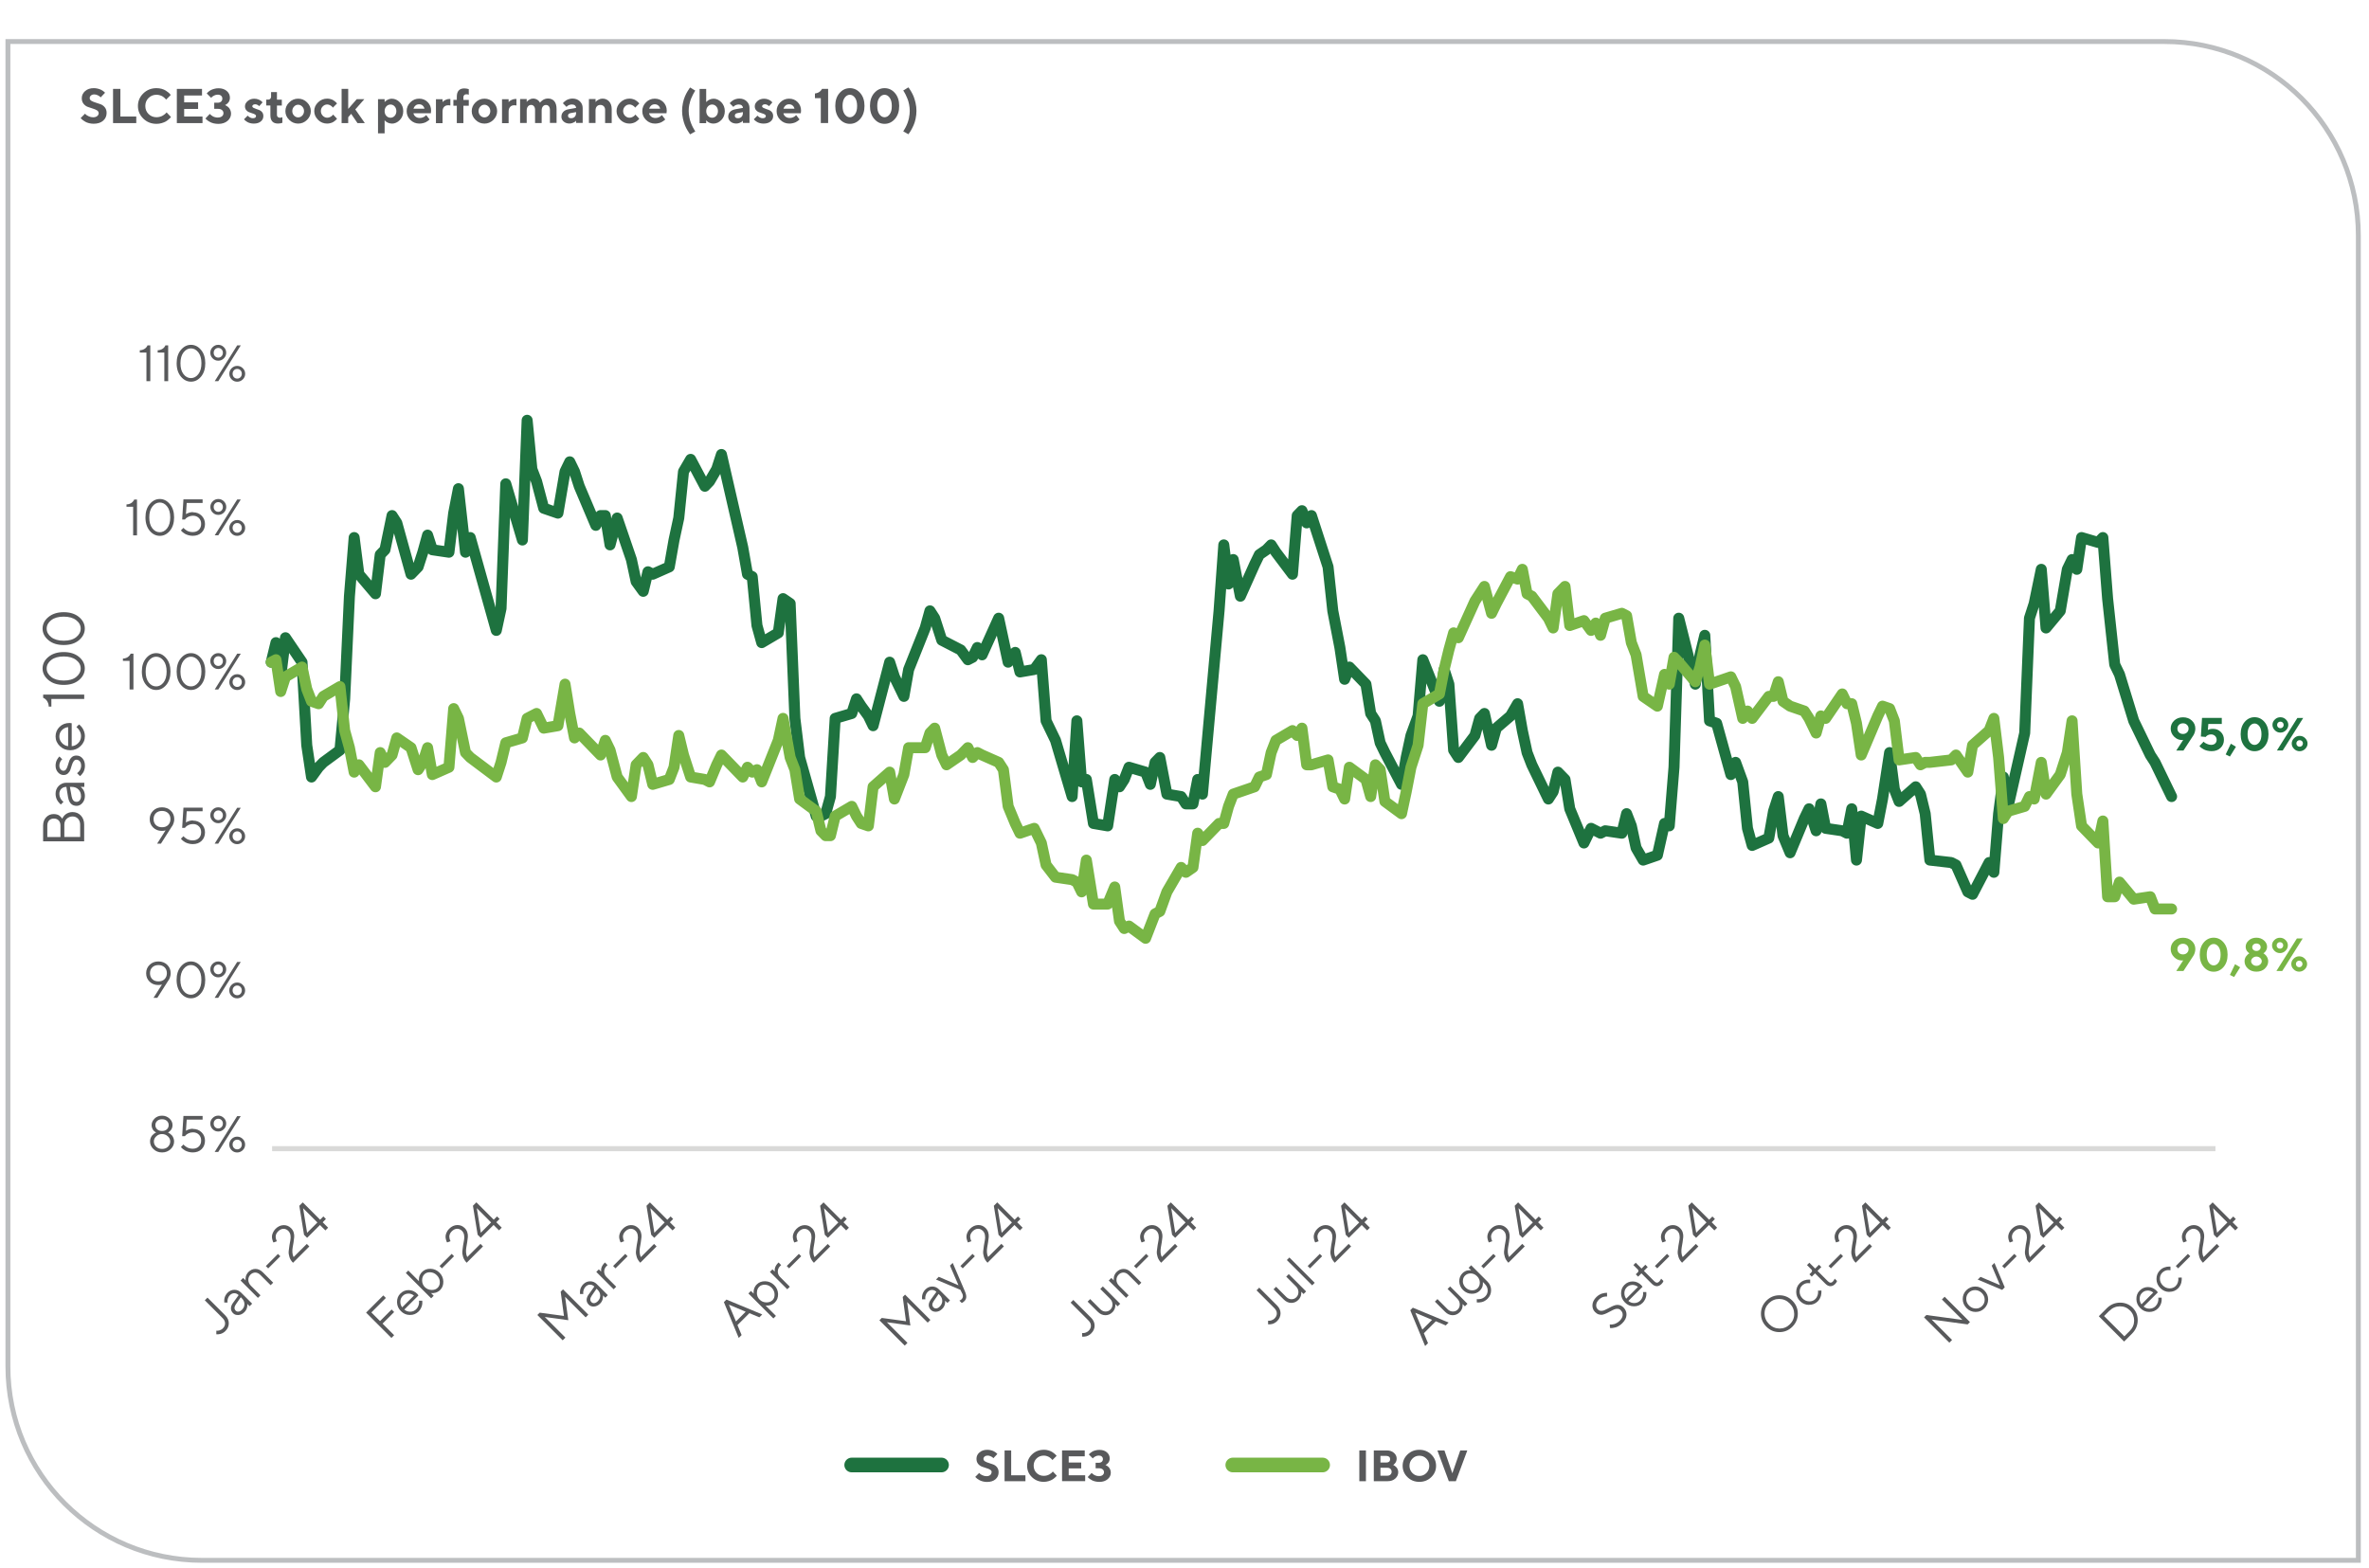 <?xml version="1.0" encoding="UTF-8"?>
<svg id="Layer_2" data-name="Layer 2" xmlns="http://www.w3.org/2000/svg" xmlns:xlink="http://www.w3.org/1999/xlink" viewBox="0 0 484.68 320.78">
  <defs>
    <style>
      .cls-1, .cls-2, .cls-3, .cls-4, .cls-5, .cls-6, .cls-7 {
        fill: none;
      }

      .cls-1, .cls-3, .cls-4, .cls-6, .cls-7 {
        stroke-linejoin: round;
      }

      .cls-1, .cls-4 {
        stroke-width: 2.25px;
      }

      .cls-1, .cls-4, .cls-6, .cls-7 {
        stroke-linecap: round;
      }

      .cls-1, .cls-6 {
        stroke: #1e723f;
      }

      .cls-2 {
        stroke: #bcbec0;
      }

      .cls-3 {
        stroke: #d9d9d8;
        stroke-width: 1.04px;
      }

      .cls-8 {
        fill: #78b545;
      }

      .cls-4, .cls-7 {
        stroke: #78b545;
      }

      .cls-6, .cls-7 {
        stroke-width: 3px;
      }

      .cls-9 {
        fill: #1e723f;
      }

      .cls-10 {
        fill: #58595b;
      }

      .cls-11 {
        clip-path: url(#clippath);
      }
    </style>
    <clipPath id="clippath">
      <rect class="cls-5" width="484.68" height="320.78"/>
    </clipPath>
  </defs>
  <g id="Layer_1-2" data-name="Layer 1">
    <g>
      <g class="cls-11">
        <path class="cls-2" d="M442.82,8.5c21.92,0,39.68,17.77,39.68,39.69v271.1H41.3c-21.92,0-39.68-17.77-39.68-39.68V8.5h441.2Z"/>
      </g>
      <g>
        <path class="cls-10" d="M20.18,23.14c0-.23-.12-.42-.35-.57-.24-.14-.52-.26-.86-.36-.34-.1-.68-.21-1.02-.34s-.62-.34-.86-.64c-.24-.3-.36-.68-.36-1.14,0-.57.23-1.05.68-1.45s1.04-.6,1.77-.6c.29,0,.56.03.83.1.27.07.49.15.66.23.17.09.32.18.45.27.13.09.22.17.28.24l.09.1-.9.95s-.09-.1-.16-.17c-.07-.07-.22-.16-.44-.27s-.46-.17-.69-.17c-.29,0-.52.07-.69.22-.17.15-.26.32-.26.53,0,.23.12.42.35.56.24.14.52.26.86.36s.68.21,1.02.34c.34.13.63.34.87.64.24.3.36.68.36,1.14,0,.65-.24,1.18-.71,1.59-.47.41-1.12.62-1.95.62-.33,0-.64-.04-.95-.12-.3-.08-.55-.17-.75-.29-.2-.11-.37-.22-.52-.34-.15-.11-.26-.21-.32-.29l-.11-.12.9-.9c.04.05.11.12.19.2.08.08.27.2.55.33.29.14.59.21.9.21.36,0,.64-.08.85-.25.2-.17.31-.38.31-.64Z"/>
        <path class="cls-10" d="M27.88,25.19h-4.75v-7h1.5v5.65h3.25v1.35Z"/>
        <path class="cls-10" d="M32.03,18.04c.37,0,.72.05,1.05.14.33.1.6.21.82.35.21.14.4.27.57.41.16.14.28.25.35.35l.11.15-.95.95s-.05-.06-.08-.11c-.03-.05-.11-.13-.23-.24-.12-.11-.25-.21-.39-.3-.14-.09-.32-.17-.55-.24-.23-.07-.46-.11-.7-.11-.65,0-1.2.22-1.64.66s-.66.99-.66,1.64.22,1.2.66,1.64.99.66,1.64.66c.25,0,.5-.04.73-.11.23-.07.43-.15.58-.25.15-.1.29-.19.41-.29s.2-.18.25-.25l.08-.1.9.95s-.07.09-.12.15c-.05.06-.17.18-.36.34-.18.16-.38.3-.59.43-.21.12-.49.23-.83.33-.34.1-.69.15-1.06.15-1.07,0-1.97-.36-2.7-1.07-.73-.71-1.1-1.58-1.1-2.58s.37-1.87,1.1-2.58c.73-.71,1.63-1.07,2.7-1.07Z"/>
        <path class="cls-10" d="M37.68,23.84h3.75v1.35h-5.25v-7h5.15v1.35h-3.65v1.4h2.85v1.35h-2.85v1.55Z"/>
        <path class="cls-10" d="M46.02,21.49s.08.03.13.06c.06.02.16.08.3.18.14.09.27.2.38.32.11.12.21.29.3.5.09.21.14.45.14.7,0,.57-.24,1.07-.71,1.48-.48.41-1.11.62-1.89.62-.33,0-.65-.04-.96-.11-.31-.08-.56-.17-.75-.28s-.37-.21-.51-.32c-.15-.11-.25-.2-.32-.28l-.1-.11.9-.95s.03.05.06.08c.03.03.1.09.2.18.1.09.21.16.33.23.12.07.26.13.44.18s.37.08.56.08c.39,0,.68-.08.89-.25.21-.17.31-.38.31-.64s-.1-.48-.3-.64c-.2-.17-.48-.25-.84-.25h-.75v-1.25h.7c.29,0,.53-.08.7-.23s.26-.36.26-.62c0-.23-.08-.43-.25-.58-.17-.15-.4-.22-.7-.22-.25,0-.49.06-.71.17-.22.11-.38.22-.48.32l-.15.16-.9-.9s.05-.06.09-.11c.04-.05.13-.13.28-.26.15-.12.31-.23.48-.32.17-.09.39-.17.67-.25.28-.08.57-.12.88-.12.71,0,1.27.19,1.7.56.43.37.64.84.64,1.39,0,.21-.04.4-.1.57-.07.18-.15.32-.25.43-.1.11-.19.2-.29.28-.1.08-.18.13-.26.16l-.1.05Z"/>
        <path class="cls-10" d="M53.72,20.94l-.7.8s-.05-.06-.09-.11-.14-.1-.28-.18c-.14-.07-.28-.11-.43-.11-.19,0-.33.04-.44.12-.11.08-.16.17-.16.28,0,.13.08.23.23.32.15.08.34.16.56.23.22.07.44.15.67.24.22.09.41.24.57.45.15.21.23.46.23.77,0,.44-.17.81-.52,1.1s-.82.44-1.43.44c-.26,0-.51-.03-.74-.09s-.42-.14-.57-.22-.27-.17-.38-.26c-.11-.09-.19-.16-.24-.22l-.07-.1.75-.75s.07.09.12.15c.06.06.18.14.36.24.18.1.37.15.57.15.21,0,.38-.04.49-.12.11-.08.16-.19.16-.33s-.08-.25-.23-.33c-.15-.09-.34-.17-.57-.23-.22-.07-.45-.15-.67-.24s-.41-.24-.56-.44c-.15-.2-.23-.45-.23-.75,0-.39.18-.75.55-1.07s.82-.48,1.35-.48c.34,0,.65.06.94.19.28.13.48.25.59.37l.17.19Z"/>
        <path class="cls-10" d="M55.46,19.74v-.9h1.2v1.55h1v1.2h-1v1.95c0,.15.06.28.17.39s.25.16.43.16c.09,0,.17,0,.26-.03.08-.02.15-.04.19-.06l.06-.02v1.15c-.27.1-.57.15-.9.15-1.03,0-1.55-.57-1.55-1.7v-2h-.85v-1.2h.45c.15,0,.28-.06.39-.18s.16-.28.16-.47Z"/>
        <path class="cls-10" d="M62.82,20.95c.52.51.77,1.1.77,1.79s-.26,1.28-.77,1.79c-.52.51-1.12.76-1.82.76s-1.31-.25-1.83-.76c-.52-.51-.78-1.1-.78-1.79s.26-1.28.78-1.79c.52-.51,1.13-.76,1.83-.76s1.31.25,1.82.76ZM60.16,21.81c-.24.25-.36.56-.36.92s.12.67.36.92c.24.25.52.37.84.37s.61-.12.84-.37c.24-.25.36-.56.36-.92s-.12-.67-.36-.92c-.24-.25-.52-.38-.84-.38s-.61.12-.84.38Z"/>
        <path class="cls-10" d="M65.08,24.52c-.52-.51-.79-1.1-.79-1.79s.26-1.28.79-1.79c.52-.51,1.15-.76,1.87-.76.25,0,.5.04.73.11.23.07.42.15.56.25.15.1.28.19.39.29.11.1.2.18.25.25l.07.1-.85.85s-.07-.11-.13-.18c-.06-.08-.19-.17-.39-.29-.2-.12-.41-.18-.63-.18-.35,0-.66.13-.92.4-.26.26-.38.58-.38.95s.13.69.39.96c.26.26.56.4.91.4.22,0,.43-.05.63-.16s.35-.21.44-.32l.13-.17.8.85s-.05.06-.08.11c-.03.05-.11.13-.24.24-.12.11-.26.21-.4.3-.14.09-.33.17-.56.24-.23.07-.47.11-.73.11-.72,0-1.34-.25-1.87-.76Z"/>
        <path class="cls-10" d="M71.84,23.29l-.6.7v1.2h-1.35v-7h1.35v4.1l1.75-2h1.55l-1.85,2.1,1.95,2.8h-1.5l-1.3-1.9Z"/>
        <path class="cls-10" d="M80.14,25.28c-.28,0-.54-.06-.78-.17-.24-.12-.41-.23-.52-.34l-.15-.18v2.7h-1.35v-7h1.35v.6s.03-.04.06-.07c.03-.03.09-.08.18-.16.09-.08.19-.15.29-.21.1-.06.24-.12.41-.17.17-.05.34-.08.52-.08.63,0,1.19.25,1.65.74.47.49.7,1.1.7,1.81s-.23,1.32-.7,1.81c-.47.49-1.02.74-1.65.74ZM80.74,21.77c-.23-.25-.52-.38-.85-.38s-.62.13-.85.38c-.23.25-.35.58-.35.97s.12.72.35.97.52.38.85.38.62-.13.85-.38c.23-.25.35-.58.35-.97s-.12-.72-.35-.97Z"/>
        <path class="cls-10" d="M88.14,23.18h-3.55c.05.27.19.49.42.68.23.18.52.28.87.28.25,0,.49-.05.71-.15.22-.1.37-.2.46-.3l.14-.15.7.9-.09.09s-.13.11-.26.21c-.13.1-.27.18-.42.26-.15.08-.34.14-.58.2s-.49.09-.74.09c-.72,0-1.33-.25-1.84-.75-.51-.5-.76-1.1-.76-1.8s.25-1.3.75-1.8c.5-.5,1.1-.75,1.8-.75s1.28.23,1.75.7c.47.47.7,1.05.7,1.75l-.05.55ZM86.47,21.59c-.2-.17-.44-.25-.73-.25s-.53.08-.73.25-.34.38-.42.65h2.25c-.05-.26-.18-.48-.37-.64Z"/>
        <path class="cls-10" d="M92.14,20.24v1.35c-.1-.03-.25-.05-.45-.05-.35,0-.64.11-.84.34-.21.22-.31.55-.31.97v2.35h-1.35v-4.9h1.35v.6s.09-.1.17-.18c.07-.07.23-.17.47-.29.24-.12.5-.18.76-.18h.2Z"/>
        <path class="cls-10" d="M95.91,20.44v1.2h-1.1v3.55h-1.35v-3.55h-.7v-1.2h.7v-.65c0-1.13.52-1.7,1.55-1.7.15,0,.29.01.44.04.15.03.26.05.35.08l.11.03v1.15c-.13-.07-.3-.1-.5-.1-.17,0-.32.05-.43.16-.11.11-.17.24-.17.39v.6h1.1Z"/>
        <path class="cls-10" d="M100.94,20.95c.52.51.77,1.1.77,1.79s-.26,1.28-.77,1.79c-.52.51-1.12.76-1.82.76s-1.31-.25-1.83-.76c-.52-.51-.78-1.1-.78-1.79s.26-1.28.78-1.79c.52-.51,1.13-.76,1.83-.76s1.31.25,1.82.76ZM98.27,21.81c-.24.25-.36.56-.36.92s.12.67.36.92c.24.25.52.37.84.37s.61-.12.84-.37c.24-.25.36-.56.36-.92s-.12-.67-.36-.92c-.24-.25-.52-.38-.84-.38s-.61.12-.84.38Z"/>
        <path class="cls-10" d="M105.66,20.24v1.35c-.1-.03-.25-.05-.45-.05-.36,0-.64.11-.84.34-.21.22-.31.55-.31.97v2.35h-1.35v-4.9h1.35v.6s.09-.1.17-.18c.07-.07.23-.17.47-.29.24-.12.5-.18.76-.18h.2Z"/>
        <path class="cls-10" d="M112.51,25.19v-2.7c0-.31-.08-.56-.22-.74-.15-.18-.34-.27-.58-.27-.26,0-.48.1-.64.3-.17.2-.25.49-.25.85v2.55h-1.35v-2.7c0-.31-.08-.56-.23-.74-.15-.18-.34-.27-.57-.27-.26,0-.48.1-.65.3-.17.2-.26.49-.26.85v2.55h-1.35v-4.9h1.35v.6c.03-.05.08-.12.15-.19.07-.08.21-.18.44-.31.22-.13.46-.2.72-.2.19,0,.37.03.54.09.17.06.3.13.41.21.1.08.19.16.26.24.07.08.12.16.15.22l.04.09s.04-.05.07-.09c.03-.04.1-.11.2-.21.1-.1.21-.18.33-.26.12-.08.27-.14.46-.21.19-.06.39-.09.59-.09.54,0,.97.18,1.28.54.31.36.47.9.47,1.6v2.85h-1.35Z"/>
        <path class="cls-10" d="M117.86,25.19v-.5s-.09.1-.16.17c-.07.07-.22.16-.46.26-.23.11-.48.16-.73.16-.49,0-.89-.14-1.19-.41-.31-.27-.46-.6-.46-.99s.13-.73.39-1c.26-.27.61-.44,1.06-.52l1.55-.28c0-.21-.08-.37-.22-.5-.15-.13-.36-.2-.62-.2-.22,0-.42.04-.61.12-.18.08-.31.17-.39.26l-.11.12-.75-.75s.05-.06.08-.1c.03-.04.11-.12.23-.23.12-.11.25-.2.39-.29.14-.08.32-.16.55-.23.23-.07.46-.11.7-.11.62,0,1.12.18,1.51.55.39.37.59.83.59,1.39v3.05h-1.35ZM116.86,24.19c.31,0,.55-.1.73-.29.18-.19.27-.46.27-.81v-.15l-1.1.2c-.37.06-.55.24-.55.55,0,.33.22.5.65.5Z"/>
        <path class="cls-10" d="M121.85,20.28v.6c.04-.05.09-.12.17-.19.07-.08.23-.18.47-.31.24-.13.5-.2.76-.2.56,0,1.02.19,1.37.58.35.39.53.91.53,1.57v2.85h-1.35v-2.7c0-.3-.09-.54-.27-.73-.18-.18-.41-.28-.69-.28-.31,0-.55.1-.73.3-.18.2-.27.48-.27.85v2.55h-1.35v-4.9h1.35Z"/>
        <path class="cls-10" d="M126.93,24.52c-.52-.51-.79-1.1-.79-1.79s.26-1.28.79-1.79c.52-.51,1.15-.76,1.87-.76.25,0,.5.04.72.11.23.07.42.15.56.25.15.1.28.19.39.29.11.1.2.18.25.25l.07.1-.85.85s-.07-.11-.13-.18c-.06-.08-.19-.17-.39-.29-.2-.12-.41-.18-.63-.18-.36,0-.66.13-.92.4-.25.26-.38.58-.38.95s.13.69.39.96c.26.26.56.4.91.4.22,0,.43-.05.63-.16s.35-.21.44-.32l.13-.17.8.85s-.05.06-.08.11c-.03.05-.11.13-.24.24-.12.11-.26.21-.4.3-.14.09-.33.17-.56.24-.23.07-.47.11-.72.11-.72,0-1.34-.25-1.87-.76Z"/>
        <path class="cls-10" d="M136.35,23.18h-3.55c.05.27.19.49.42.68.23.18.52.28.87.28.25,0,.49-.05.71-.15.22-.1.37-.2.46-.3l.14-.15.7.9-.09.09s-.13.11-.26.21c-.13.1-.28.18-.42.26-.15.08-.34.14-.58.2s-.49.09-.74.09c-.72,0-1.33-.25-1.84-.75-.51-.5-.76-1.1-.76-1.8s.25-1.3.75-1.8c.5-.5,1.1-.75,1.8-.75s1.28.23,1.75.7c.46.47.7,1.05.7,1.75l-.05.55ZM134.68,21.59c-.2-.17-.44-.25-.72-.25s-.53.08-.73.25-.34.38-.42.65h2.25c-.05-.26-.18-.48-.37-.64Z"/>
        <path class="cls-10" d="M141.04,21.33c-.1.46-.14.91-.14,1.36s.05.9.14,1.35c.09.46.21.84.34,1.17.13.33.26.62.4.88.13.26.24.46.34.6l.14.2-1.05.6c-.05-.05-.11-.13-.18-.22s-.21-.31-.4-.63-.36-.66-.5-1c-.14-.35-.28-.79-.4-1.33-.12-.54-.18-1.08-.18-1.62s.06-1.08.17-1.61c.11-.53.25-.98.41-1.34.16-.37.32-.69.49-.98.17-.29.3-.5.41-.64l.17-.22,1.05.65s-.08.11-.14.21-.17.28-.32.57c-.15.29-.29.58-.41.88-.12.3-.23.68-.33,1.14Z"/>
        <path class="cls-10" d="M145.94,20.19c.63,0,1.18.25,1.65.74.46.49.7,1.1.7,1.81s-.23,1.32-.7,1.81c-.47.49-1.02.74-1.65.74-.28,0-.54-.06-.79-.17-.24-.12-.42-.23-.52-.34l-.15-.18v.6h-1.35v-7h1.35v2.7s.03-.04.06-.07c.03-.03.08-.08.17-.16.09-.08.19-.15.29-.21.1-.06.24-.12.41-.17.17-.05.34-.08.52-.08ZM144.84,23.71c.23.25.52.38.85.38s.62-.13.85-.38c.23-.25.35-.58.35-.97s-.12-.72-.35-.97c-.23-.25-.52-.38-.85-.38s-.62.13-.85.38c-.23.25-.35.58-.35.97s.12.72.35.97Z"/>
        <path class="cls-10" d="M151.99,25.19v-.5s-.09.1-.16.17c-.07.07-.22.16-.46.26-.23.11-.48.16-.73.16-.49,0-.89-.14-1.19-.41-.31-.27-.46-.6-.46-.99s.13-.73.39-1c.26-.27.61-.44,1.06-.52l1.55-.28c0-.21-.08-.37-.22-.5-.15-.13-.36-.2-.62-.2-.22,0-.42.04-.61.12-.18.08-.31.17-.39.26l-.11.12-.75-.75s.05-.06.08-.1c.03-.04.11-.12.23-.23.12-.11.25-.2.39-.29.14-.08.32-.16.55-.23.23-.07.46-.11.7-.11.62,0,1.12.18,1.51.55.39.37.59.83.59,1.39v3.05h-1.35ZM150.99,24.19c.31,0,.55-.1.73-.29.18-.19.27-.46.27-.81v-.15l-1.1.2c-.37.06-.55.24-.55.55,0,.33.22.5.65.5Z"/>
        <path class="cls-10" d="M158.03,20.94l-.7.8s-.05-.06-.1-.11-.14-.1-.28-.18c-.14-.07-.28-.11-.43-.11-.19,0-.33.04-.44.12-.11.08-.16.17-.16.28,0,.13.08.23.23.32.15.08.34.16.56.23.22.07.44.15.67.24.22.09.41.24.57.45.15.21.23.46.23.77,0,.44-.17.81-.52,1.1s-.82.44-1.43.44c-.26,0-.51-.03-.74-.09s-.42-.14-.57-.22-.27-.17-.38-.26c-.11-.09-.19-.16-.24-.22l-.07-.1.75-.75s.07.09.12.15c.06.06.18.14.36.24.18.1.37.15.57.15.21,0,.38-.04.49-.12.11-.08.16-.19.16-.33s-.08-.25-.23-.33c-.15-.09-.34-.17-.57-.23-.22-.07-.45-.15-.67-.24s-.41-.24-.56-.44c-.15-.2-.23-.45-.23-.75,0-.39.18-.75.55-1.07s.82-.48,1.35-.48c.34,0,.65.06.93.19.29.13.48.25.59.37l.17.19Z"/>
        <path class="cls-10" d="M163.83,23.18h-3.55c.05.27.19.49.42.68.23.18.52.28.87.28.25,0,.49-.05.71-.15.22-.1.37-.2.46-.3l.14-.15.7.9-.09.09s-.13.11-.26.21c-.13.1-.28.18-.42.26-.15.08-.34.14-.58.2s-.49.09-.74.09c-.72,0-1.33-.25-1.84-.75-.51-.5-.76-1.1-.76-1.8s.25-1.3.75-1.8c.5-.5,1.1-.75,1.8-.75s1.28.23,1.75.7c.46.47.7,1.05.7,1.75l-.05.55ZM162.16,21.59c-.2-.17-.44-.25-.72-.25s-.53.08-.73.25-.34.38-.42.65h2.25c-.05-.26-.18-.48-.37-.64Z"/>
        <path class="cls-10" d="M168.18,18.18h1.25v7h-1.5v-5.1h-1.2v-.95c.21-.03.41-.08.59-.15.18-.08.32-.16.42-.25.1-.09.18-.17.25-.26.07-.08.12-.15.15-.21l.04-.08Z"/>
        <path class="cls-10" d="M176,19.04c.58.67.87,1.55.87,2.64s-.29,1.98-.87,2.65c-.58.67-1.29,1.01-2.12,1.01s-1.54-.33-2.12-1.01c-.58-.67-.87-1.55-.87-2.65s.29-1.98.87-2.64c.58-.67,1.29-1,2.12-1s1.54.33,2.12,1ZM172.82,19.99c-.3.4-.44.97-.44,1.7s.15,1.3.44,1.7c.3.4.65.6,1.05.6s.76-.2,1.05-.6c.3-.4.44-.97.44-1.7s-.15-1.3-.44-1.7c-.3-.4-.65-.6-1.05-.6s-.76.2-1.05.6Z"/>
        <path class="cls-10" d="M183.1,19.04c.58.67.87,1.55.87,2.64s-.29,1.98-.87,2.65c-.58.67-1.29,1.01-2.12,1.01s-1.54-.33-2.12-1.01c-.58-.67-.87-1.55-.87-2.65s.29-1.98.87-2.64c.58-.67,1.29-1,2.12-1s1.54.33,2.12,1ZM179.92,19.99c-.3.4-.44.97-.44,1.7s.15,1.3.44,1.7c.3.4.65.6,1.05.6s.76-.2,1.05-.6c.3-.4.44-.97.44-1.7s-.15-1.3-.44-1.7c-.3-.4-.65-.6-1.05-.6s-.76.2-1.05.6Z"/>
        <path class="cls-10" d="M185.98,24.05c.1-.46.15-.91.15-1.36s-.05-.89-.14-1.35c-.09-.45-.21-.84-.34-1.16-.13-.32-.26-.61-.39-.87-.13-.26-.24-.45-.33-.59l-.14-.19,1.05-.65c.04.05.11.13.18.22.07.1.21.31.4.63.19.32.35.66.5,1,.14.35.27.79.4,1.33.12.54.18,1.08.18,1.62s-.06,1.08-.17,1.61-.25.98-.42,1.34c-.16.37-.33.69-.49.98-.16.29-.3.5-.41.64l-.17.22-1.05-.6s.08-.11.14-.2c.06-.09.17-.28.33-.58.16-.29.29-.6.41-.91.12-.31.23-.69.33-1.16Z"/>
      </g>
      <g>
        <path class="cls-9" d="M446.39,151.43c-.6,0-1.13-.23-1.59-.7-.46-.47-.69-1.01-.69-1.63,0-.65.24-1.21.71-1.65s1.08-.67,1.81-.67,1.33.22,1.81.67c.48.45.71,1,.71,1.65,0,.27-.05.54-.14.81-.1.27-.19.47-.29.61l-.14.21-1.86,2.85h-1.47l1.43-2.19c-.08.03-.17.05-.28.05ZM445.8,148.32c-.21.21-.32.47-.32.78s.11.57.32.78c.22.21.49.31.82.31s.6-.1.82-.31.33-.47.33-.78-.11-.57-.33-.78-.49-.31-.82-.31-.6.1-.82.31Z"/>
        <path class="cls-9" d="M452.76,149.14c.64,0,1.17.21,1.6.64.43.42.64.96.64,1.6,0,.67-.23,1.23-.7,1.67s-1.07.66-1.82.66c-.32,0-.62-.04-.91-.11-.29-.07-.53-.16-.71-.26-.18-.1-.34-.2-.48-.3-.14-.1-.23-.19-.29-.27l-.1-.11.86-.9s.1.11.18.18c.08.07.25.17.52.29.27.12.54.19.82.19.36,0,.64-.1.84-.29.2-.19.3-.45.3-.75s-.11-.57-.32-.78c-.22-.21-.49-.32-.82-.32-.23,0-.43.04-.61.13s-.3.17-.38.26l-.1.13-1-.09.24-3.81h4.04v1.24h-2.75l-.1,1.24c.25-.16.6-.24,1.04-.24Z"/>
        <path class="cls-9" d="M456.42,152.19l1.04.62-1.24,2-.86-.43,1.05-2.19Z"/>
        <path class="cls-9" d="M463.29,147.72c.55.64.83,1.47.83,2.52s-.28,1.88-.83,2.52c-.55.64-1.23.96-2.02.96s-1.47-.32-2.02-.96c-.55-.64-.83-1.48-.83-2.52s.28-1.88.83-2.52,1.23-.96,2.02-.96,1.47.32,2.02.96ZM460.26,148.62c-.28.38-.42.92-.42,1.62s.14,1.24.42,1.62c.28.38.62.57,1,.57s.72-.19,1-.57c.28-.38.42-.92.42-1.62s-.14-1.24-.42-1.62c-.28-.38-.62-.57-1-.57s-.72.19-1,.57Z"/>
        <path class="cls-9" d="M467.69,147.24c.32.32.48.68.48,1.09s-.16.78-.48,1.1c-.32.32-.7.48-1.14.48s-.83-.16-1.14-.48-.48-.68-.48-1.1.16-.78.48-1.09c.32-.32.7-.47,1.14-.47s.83.16,1.14.47ZM465.84,153.57l4.19-6.66h1.19l-4.19,6.66h-1.19ZM466.07,147.86c-.13.13-.19.29-.19.48s.06.35.19.48c.13.13.29.19.48.19s.35-.06.48-.19c.13-.13.19-.29.19-.48s-.06-.35-.19-.48-.29-.19-.48-.19-.35.06-.48.19ZM469.35,153.24c-.32-.32-.48-.68-.48-1.09s.16-.78.48-1.09c.32-.32.7-.48,1.14-.48s.83.16,1.14.48.48.68.48,1.09-.16.78-.48,1.09-.7.48-1.14.48-.83-.16-1.14-.48ZM470.97,152.61c.13-.13.19-.29.19-.48s-.06-.35-.19-.48c-.13-.13-.29-.19-.48-.19s-.35.06-.48.19c-.13.13-.19.29-.19.48s.06.35.19.48.29.19.48.19.35-.06.48-.19Z"/>
      </g>
      <g>
        <path class="cls-8" d="M446.39,196.54c-.6,0-1.13-.23-1.59-.7-.46-.47-.69-1.01-.69-1.63,0-.65.24-1.21.71-1.65s1.08-.67,1.81-.67,1.33.22,1.81.67c.48.45.71,1,.71,1.65,0,.27-.05.54-.14.81-.1.27-.19.47-.29.61l-.14.21-1.86,2.85h-1.47l1.43-2.19c-.08.03-.17.05-.28.05ZM445.8,193.43c-.21.21-.32.47-.32.78s.11.57.32.78c.22.21.49.31.82.31s.6-.1.82-.31.33-.47.33-.78-.11-.57-.33-.78-.49-.31-.82-.31-.6.1-.82.31Z"/>
        <path class="cls-8" d="M454.92,192.84c.55.64.83,1.47.83,2.52s-.28,1.88-.83,2.52c-.55.64-1.23.96-2.02.96s-1.47-.32-2.02-.96c-.55-.64-.83-1.48-.83-2.52s.28-1.88.83-2.52,1.23-.96,2.02-.96,1.47.32,2.02.96ZM451.9,193.74c-.28.38-.42.92-.42,1.62s.14,1.24.42,1.62c.28.38.62.57,1,.57s.72-.19,1-.57c.28-.38.42-.92.42-1.62s-.14-1.24-.42-1.62c-.28-.38-.62-.57-1-.57s-.72.19-1,.57Z"/>
        <path class="cls-8" d="M457.28,197.31l1.04.62-1.24,2-.86-.43,1.05-2.19Z"/>
        <path class="cls-8" d="M463.39,198.2c-.46.42-1.04.63-1.74.63s-1.28-.21-1.74-.63-.69-.92-.69-1.51c0-.2.04-.4.1-.58.07-.19.15-.34.25-.46.1-.12.19-.23.29-.32s.18-.16.25-.2l.1-.06s-.04-.03-.08-.05-.1-.08-.19-.16-.17-.17-.23-.26c-.07-.09-.13-.22-.18-.37-.05-.15-.08-.32-.08-.49,0-.5.21-.93.63-1.3s.94-.56,1.56-.56,1.14.19,1.56.56c.42.37.63.8.63,1.3,0,.27-.06.51-.19.73-.13.22-.25.38-.38.47l-.19.13s.06.03.1.06c.04.03.12.09.24.19.12.1.22.21.3.33.09.12.17.27.24.46.07.19.11.38.11.58,0,.58-.23,1.08-.69,1.51ZM460.88,197.35c.22.19.47.29.77.29s.56-.1.77-.29c.21-.19.32-.41.32-.66s-.11-.47-.32-.66c-.22-.19-.47-.29-.77-.29s-.56.1-.77.29c-.21.19-.32.42-.32.66s.11.47.32.66ZM461.03,194.37c.16.15.37.22.62.22s.46-.07.62-.22.24-.33.24-.54-.08-.4-.24-.54-.36-.22-.62-.22-.46.07-.62.22c-.16.15-.24.33-.24.54s.08.4.24.54Z"/>
        <path class="cls-8" d="M467.6,192.36c.32.32.48.68.48,1.09s-.16.78-.48,1.1c-.32.32-.7.48-1.14.48s-.83-.16-1.14-.48-.48-.68-.48-1.1.16-.78.48-1.09c.32-.32.7-.47,1.14-.47s.83.16,1.14.47ZM465.74,198.69l4.19-6.66h1.19l-4.19,6.66h-1.19ZM465.98,192.98c-.13.13-.19.29-.19.48s.06.35.19.48c.13.13.29.19.48.19s.35-.06.48-.19c.13-.13.19-.29.19-.48s-.06-.35-.19-.48-.29-.19-.48-.19-.35.06-.48.19ZM469.26,198.35c-.32-.32-.48-.68-.48-1.09s.16-.78.48-1.09c.32-.32.7-.48,1.14-.48s.83.16,1.14.48.48.68.48,1.09-.16.78-.48,1.09-.7.48-1.14.48-.83-.16-1.14-.48ZM470.88,197.73c.13-.13.19-.29.19-.48s-.06-.35-.19-.48c-.13-.13-.29-.19-.48-.19s-.35.06-.48.19c-.13.13-.19.29-.19.48s.06.35.19.48.29.19.48.19.35-.06.48-.19Z"/>
      </g>
      <g>
        <path class="cls-10" d="M30.17,70.67h.58v7.33h-.79v-5.86h-1.36v-.47c.24,0,.45-.05.64-.12.19-.07.34-.16.46-.25s.21-.19.28-.28c.07-.09.12-.17.15-.23l.04-.11Z"/>
        <path class="cls-10" d="M33.83,70.67h.58v7.33h-.79v-5.86h-1.36v-.47c.24,0,.45-.05.64-.12.19-.07.34-.16.46-.25s.21-.19.28-.28c.07-.09.12-.17.15-.23l.04-.11Z"/>
        <path class="cls-10" d="M41.13,71.6c.58.69.87,1.6.87,2.73s-.29,2.04-.86,2.73c-.58.69-1.26,1.04-2.06,1.04s-1.5-.35-2.07-1.04-.87-1.6-.87-2.73.29-2.04.87-2.73c.58-.69,1.27-1.04,2.06-1.04s1.48.34,2.06,1.04ZM37.55,72.11c-.42.54-.63,1.28-.63,2.23s.21,1.69.63,2.23c.42.54.93.8,1.52.8s1.09-.27,1.51-.81.63-1.28.63-2.23-.21-1.69-.63-2.23c-.42-.54-.93-.81-1.51-.81s-1.09.27-1.51.81Z"/>
        <path class="cls-10" d="M45.8,71.04c.32.32.48.7.48,1.14s-.16.83-.48,1.15c-.32.32-.7.48-1.15.48s-.83-.16-1.14-.48c-.32-.32-.48-.7-.48-1.15s.16-.83.48-1.14c.32-.32.7-.48,1.14-.48s.83.16,1.15.48ZM45.33,72.9c.18-.19.27-.43.27-.71s-.09-.52-.27-.71c-.18-.19-.41-.28-.67-.28s-.49.09-.67.28c-.18.19-.27.42-.27.71s.09.52.27.71c.18.19.41.28.67.28s.49-.09.67-.28ZM43.93,78l4.6-7.33h.73l-4.6,7.33h-.73ZM47.39,77.63c-.32-.32-.47-.7-.47-1.14s.16-.83.47-1.14.7-.48,1.14-.48.83.16,1.15.48c.32.32.48.7.48,1.14s-.16.83-.48,1.14-.7.48-1.15.48-.83-.16-1.14-.48ZM47.86,75.77c-.18.19-.27.43-.27.71s.09.52.27.71c.18.19.4.28.67.28s.49-.09.67-.28c.18-.19.27-.43.27-.71s-.09-.52-.27-.71c-.18-.19-.4-.28-.67-.28s-.49.09-.67.28Z"/>
      </g>
      <g>
        <path class="cls-10" d="M27.45,102.22h.58v7.33h-.79v-5.86h-1.36v-.47c.24,0,.45-.05.64-.12.19-.07.34-.16.45-.25.11-.09.21-.19.28-.28.07-.09.12-.17.15-.23l.04-.11Z"/>
        <path class="cls-10" d="M34.75,103.15c.58.69.87,1.6.87,2.73s-.29,2.04-.86,2.73c-.58.69-1.26,1.04-2.06,1.04s-1.5-.35-2.07-1.04-.87-1.6-.87-2.73.29-2.04.87-2.73c.58-.69,1.27-1.04,2.06-1.04s1.48.34,2.06,1.04ZM31.17,103.65c-.42.54-.63,1.28-.63,2.23s.21,1.69.63,2.23c.42.54.93.8,1.52.8s1.09-.27,1.51-.81.63-1.28.63-2.23-.21-1.69-.63-2.23c-.42-.54-.93-.81-1.51-.81s-1.09.27-1.51.81Z"/>
        <path class="cls-10" d="M39.48,104.83c.71,0,1.29.23,1.76.69.47.46.7,1.03.7,1.71s-.23,1.29-.69,1.74-1.07.67-1.82.67c-.3,0-.59-.04-.87-.12-.28-.08-.51-.17-.69-.27-.18-.1-.34-.21-.47-.32-.14-.11-.23-.2-.29-.28l-.09-.12.52-.52s.04.05.07.09c.04.04.11.11.23.21.12.1.24.19.38.27s.31.15.52.21c.22.06.44.09.68.09.53,0,.94-.15,1.26-.46s.47-.71.47-1.22-.16-.9-.47-1.21c-.31-.31-.71-.46-1.21-.46-.33,0-.63.07-.9.2s-.46.26-.57.38l-.16.2h-.57l.26-4.13h3.92v.74h-3.25l-.16,2.3s.1-.07.17-.12c.08-.05.23-.11.48-.19.24-.08.5-.12.76-.12Z"/>
        <path class="cls-10" d="M45.81,102.59c.32.32.48.7.48,1.14s-.16.83-.48,1.15c-.32.32-.7.48-1.15.48s-.83-.16-1.14-.48c-.32-.32-.48-.7-.48-1.15s.16-.83.48-1.14c.32-.32.7-.48,1.14-.48s.83.16,1.15.48ZM45.33,104.45c.18-.19.27-.43.27-.71s-.09-.52-.27-.71c-.18-.19-.41-.28-.67-.28s-.49.09-.67.28c-.18.19-.27.42-.27.71s.09.52.27.71c.18.19.41.28.67.28s.49-.09.67-.28ZM43.93,109.54l4.6-7.33h.73l-4.6,7.33h-.73ZM47.39,109.17c-.32-.32-.47-.7-.47-1.14s.16-.83.47-1.14.7-.48,1.14-.48.83.16,1.15.48c.32.32.48.7.48,1.14s-.16.83-.48,1.14-.7.48-1.15.48-.83-.16-1.14-.48ZM47.86,107.31c-.18.19-.27.43-.27.71s.09.52.27.71c.18.19.4.28.67.28s.49-.09.67-.28c.18-.19.27-.43.27-.71s-.09-.52-.27-.71c-.18-.19-.4-.28-.67-.28s-.49.09-.67.28Z"/>
      </g>
      <g>
        <path class="cls-10" d="M26.72,133.76h.58v7.33h-.79v-5.86h-1.36v-.47c.24,0,.45-.05.64-.12.19-.07.34-.16.45-.25.11-.09.21-.19.28-.28.07-.09.12-.17.15-.23l.04-.11Z"/>
        <path class="cls-10" d="M34.01,134.69c.58.69.87,1.6.87,2.73s-.29,2.04-.86,2.73c-.58.69-1.26,1.04-2.06,1.04s-1.5-.35-2.07-1.04-.87-1.6-.87-2.73.29-2.04.87-2.73c.58-.69,1.27-1.04,2.06-1.04s1.48.34,2.06,1.04ZM30.43,135.2c-.42.54-.63,1.28-.63,2.23s.21,1.69.63,2.23c.42.54.93.8,1.52.8s1.09-.27,1.51-.81.63-1.28.63-2.23-.21-1.69-.63-2.23c-.42-.54-.93-.81-1.51-.81s-1.09.27-1.51.81Z"/>
        <path class="cls-10" d="M41.13,134.69c.58.69.87,1.6.87,2.73s-.29,2.04-.86,2.73c-.58.69-1.26,1.04-2.06,1.04s-1.49-.35-2.07-1.04c-.58-.69-.87-1.6-.87-2.73s.29-2.04.87-2.73c.58-.69,1.27-1.04,2.06-1.04s1.48.34,2.06,1.04ZM37.55,135.2c-.42.54-.63,1.28-.63,2.23s.21,1.69.63,2.23c.42.54.93.8,1.52.8s1.09-.27,1.51-.81.63-1.28.63-2.23-.21-1.69-.63-2.23c-.42-.54-.93-.81-1.51-.81s-1.09.27-1.51.81Z"/>
        <path class="cls-10" d="M45.8,134.13c.32.32.48.7.48,1.14s-.16.83-.48,1.15c-.32.32-.7.48-1.15.48s-.83-.16-1.14-.48c-.32-.32-.48-.7-.48-1.15s.16-.83.48-1.14c.32-.32.7-.48,1.14-.48s.83.16,1.15.48ZM45.33,135.99c.18-.19.27-.43.27-.71s-.09-.52-.27-.71c-.18-.19-.41-.28-.67-.28s-.49.09-.67.28c-.18.19-.27.42-.27.71s.09.52.27.71c.18.19.41.28.67.28s.49-.09.67-.28ZM43.93,141.09l4.6-7.33h.73l-4.6,7.33h-.73ZM47.39,140.72c-.32-.32-.47-.7-.47-1.14s.16-.83.47-1.14.7-.48,1.14-.48.83.16,1.15.48c.32.32.48.7.48,1.14s-.16.83-.48,1.14-.7.48-1.15.48-.83-.16-1.14-.48ZM47.86,138.86c-.18.19-.27.43-.27.71s.09.52.27.71c.18.19.4.28.67.28s.49-.09.67-.28c.18-.19.27-.43.27-.71s-.09-.52-.27-.71c-.18-.19-.4-.28-.67-.28s-.49.09-.67.28Z"/>
      </g>
      <g>
        <path class="cls-10" d="M33.09,170.02c-.71,0-1.29-.23-1.76-.69-.47-.46-.7-1.03-.7-1.72s.24-1.26.71-1.72,1.07-.69,1.8-.69,1.33.23,1.8.69c.47.46.71,1.03.71,1.72,0,.27-.04.53-.13.79-.09.26-.17.46-.26.59l-.14.19-2.2,3.46h-.78l1.73-2.72c-.21.07-.47.1-.79.1ZM31.89,166.4c-.31.31-.47.71-.47,1.21s.16.91.47,1.21c.32.31.73.46,1.26.46s.94-.15,1.25-.46.47-.71.47-1.21-.16-.91-.47-1.21-.73-.46-1.25-.46-.94.15-1.26.46Z"/>
        <path class="cls-10" d="M39.48,167.92c.71,0,1.29.23,1.76.69.47.46.7,1.03.7,1.71s-.23,1.29-.69,1.74-1.07.67-1.82.67c-.3,0-.59-.04-.87-.12-.28-.08-.51-.17-.69-.27-.18-.1-.34-.21-.47-.32-.14-.11-.23-.2-.29-.28l-.09-.12.52-.52s.04.05.07.09c.04.04.11.11.23.21.12.1.24.19.38.27s.31.15.52.21c.22.06.44.09.68.09.53,0,.94-.15,1.26-.46s.47-.71.47-1.22-.16-.9-.47-1.21c-.31-.31-.71-.46-1.21-.46-.33,0-.63.07-.9.2s-.46.26-.57.38l-.16.2h-.57l.26-4.13h3.92v.74h-3.25l-.16,2.3s.1-.07.17-.12c.08-.05.23-.11.48-.19.24-.08.5-.12.76-.12Z"/>
        <path class="cls-10" d="M45.8,165.68c.32.32.48.7.48,1.14s-.16.83-.48,1.15c-.32.32-.7.48-1.15.48s-.83-.16-1.14-.48c-.32-.32-.48-.7-.48-1.15s.16-.83.48-1.14c.32-.32.7-.48,1.14-.48s.83.16,1.15.48ZM45.33,167.54c.18-.19.27-.43.27-.71s-.09-.52-.27-.71c-.18-.19-.41-.28-.67-.28s-.49.09-.67.28c-.18.19-.27.42-.27.71s.09.52.27.71c.18.19.41.28.67.28s.49-.09.67-.28ZM43.92,172.63l4.6-7.33h.73l-4.6,7.33h-.73ZM47.38,172.26c-.32-.32-.47-.7-.47-1.14s.16-.83.47-1.14.7-.48,1.14-.48.83.16,1.15.48c.32.32.48.7.48,1.14s-.16.83-.48,1.14-.7.48-1.15.48-.83-.16-1.14-.48ZM47.86,170.4c-.18.19-.27.43-.27.71s.09.52.27.71c.18.19.4.28.67.28s.49-.09.67-.28c.18-.19.27-.43.27-.71s-.09-.52-.27-.71c-.18-.19-.4-.28-.67-.28s-.49.09-.67.28Z"/>
      </g>
      <g>
        <path class="cls-10" d="M32.36,201.56c-.71,0-1.29-.23-1.76-.69s-.7-1.03-.7-1.72.24-1.26.71-1.72c.47-.46,1.07-.69,1.8-.69s1.33.23,1.8.69.71,1.03.71,1.72c0,.27-.04.53-.13.79-.09.26-.17.46-.26.59l-.14.19-2.2,3.46h-.78l1.73-2.72c-.2.07-.47.1-.79.1ZM31.16,197.94c-.32.31-.47.71-.47,1.21s.16.91.47,1.21c.31.31.73.46,1.26.46s.94-.15,1.25-.46.47-.71.47-1.21-.16-.91-.47-1.21-.73-.46-1.25-.46-.94.15-1.26.46Z"/>
        <path class="cls-10" d="M41.12,197.78c.58.69.87,1.6.87,2.73s-.29,2.04-.86,2.73c-.58.69-1.26,1.04-2.06,1.04s-1.5-.35-2.07-1.04-.87-1.6-.87-2.73.29-2.04.87-2.73c.58-.69,1.27-1.04,2.06-1.04s1.48.34,2.06,1.04ZM37.54,198.29c-.42.54-.63,1.28-.63,2.23s.21,1.69.63,2.23c.42.54.93.8,1.52.8s1.09-.27,1.51-.81.63-1.28.63-2.23-.21-1.69-.63-2.23c-.42-.54-.93-.81-1.51-.81s-1.09.27-1.51.81Z"/>
        <path class="cls-10" d="M45.8,197.22c.32.32.48.7.48,1.14s-.16.83-.48,1.15c-.32.32-.7.48-1.15.48s-.83-.16-1.14-.48c-.32-.32-.48-.7-.48-1.15s.16-.83.48-1.14c.32-.32.7-.48,1.14-.48s.83.16,1.15.48ZM45.32,199.08c.18-.19.27-.43.27-.71s-.09-.52-.27-.71c-.18-.19-.41-.28-.67-.28s-.49.09-.67.28c-.18.19-.27.42-.27.71s.09.52.27.71c.18.19.41.28.67.28s.49-.09.67-.28ZM43.92,204.18l4.6-7.33h.73l-4.6,7.33h-.73ZM47.38,203.81c-.32-.32-.47-.7-.47-1.14s.16-.83.47-1.14.7-.48,1.14-.48.83.16,1.15.48c.32.32.48.7.48,1.14s-.16.83-.48,1.14-.7.48-1.15.48-.83-.16-1.14-.48ZM47.86,201.95c-.18.19-.27.43-.27.71s.09.52.27.71c.18.19.4.28.67.28s.49-.09.67-.28c.18-.19.27-.43.27-.71s-.09-.52-.27-.71c-.18-.19-.4-.28-.67-.28s-.49.09-.67.28Z"/>
      </g>
      <g>
        <path class="cls-10" d="M31.63,228.88c.42-.39.92-.58,1.52-.58s1.1.2,1.52.58c.42.39.63.84.63,1.35,0,.2-.03.39-.1.58-.07.18-.14.33-.24.43-.09.11-.18.2-.27.28-.09.08-.17.14-.23.18l-.1.05s.08.03.14.06c.06.02.16.09.3.19.14.11.27.22.38.34.11.12.21.3.3.52.09.22.14.46.14.71,0,.61-.24,1.14-.71,1.58-.47.44-1.05.67-1.75.67s-1.28-.22-1.75-.67c-.47-.44-.71-.97-.71-1.58,0-.25.04-.49.13-.71s.19-.39.31-.53c.12-.13.24-.24.37-.34.12-.09.23-.16.32-.19l.13-.06s-.06-.03-.1-.05c-.04-.02-.12-.08-.23-.16s-.21-.18-.29-.29c-.08-.11-.16-.25-.22-.43-.07-.18-.1-.37-.1-.58,0-.51.21-.96.63-1.35ZM34.33,232.52c-.33-.31-.72-.46-1.18-.46s-.85.15-1.18.46c-.33.31-.49.66-.49,1.06s.15.77.46,1.07.71.45,1.22.45.91-.15,1.21-.45.46-.66.46-1.07-.16-.75-.49-1.06ZM32.16,231.09c.25.23.58.34.99.34s.74-.11.99-.34.37-.51.37-.86-.12-.64-.37-.86c-.25-.23-.58-.34-.99-.34s-.74.11-.99.34c-.25.23-.37.51-.37.86s.12.64.37.86Z"/>
        <path class="cls-10" d="M39.48,231.01c.71,0,1.29.23,1.76.69.47.46.7,1.03.7,1.71s-.23,1.29-.69,1.74-1.07.67-1.82.67c-.3,0-.59-.04-.87-.12-.28-.08-.51-.17-.69-.27-.18-.1-.34-.21-.47-.32-.14-.11-.23-.2-.29-.28l-.09-.12.52-.52s.04.05.07.09c.04.04.11.11.23.21.12.1.24.19.38.27s.31.15.52.21c.22.06.44.09.68.09.53,0,.94-.15,1.26-.46s.47-.71.47-1.22-.16-.9-.47-1.21c-.31-.31-.71-.46-1.21-.46-.33,0-.63.07-.9.2s-.46.26-.57.38l-.16.2h-.57l.26-4.13h3.92v.74h-3.25l-.16,2.3s.1-.07.17-.12c.08-.05.23-.11.48-.19.24-.08.5-.12.76-.12Z"/>
        <path class="cls-10" d="M45.8,228.77c.32.32.48.7.48,1.14s-.16.83-.48,1.15c-.32.32-.7.48-1.15.48s-.83-.16-1.14-.48c-.32-.32-.48-.7-.48-1.15s.16-.83.48-1.14c.32-.32.7-.48,1.14-.48s.83.16,1.15.48ZM45.33,230.63c.18-.19.27-.43.27-.71s-.09-.52-.27-.71c-.18-.19-.41-.28-.67-.28s-.49.09-.67.28c-.18.19-.27.42-.27.71s.09.52.27.71c.18.19.41.28.67.28s.49-.09.67-.28ZM43.92,235.72l4.6-7.33h.73l-4.6,7.33h-.73ZM47.38,235.35c-.32-.32-.47-.7-.47-1.14s.16-.83.47-1.14.7-.48,1.14-.48.83.16,1.15.48c.32.32.48.7.48,1.14s-.16.83-.48,1.14-.7.48-1.15.48-.83-.16-1.14-.48ZM47.86,233.49c-.18.19-.27.43-.27.71s.09.52.27.71c.18.19.4.28.67.28s.49-.09.67-.28c.18-.19.27-.43.27-.71s-.09-.52-.27-.71c-.18-.19-.4-.28-.67-.28s-.49.09-.67.28Z"/>
      </g>
      <line class="cls-3" x1="55.67" y1="235.05" x2="453.27" y2="235.05"/>
      <g>
        <path class="cls-10" d="M74.9,268.6l3.52-3.52.52.52-2.96,2.96,1.77,1.77,2.37-2.37.52.52-2.37,2.37,2.37,2.37-.56.56-5.18-5.18Z"/>
        <path class="cls-10" d="M85.61,265.09l-2.89,2.88c.34.3.75.45,1.23.44.48-.01.88-.18,1.21-.51.22-.22.38-.48.47-.77.09-.29.13-.52.11-.7l-.02-.27h.66s.01.08.02.14c0,.06,0,.18,0,.36,0,.18-.04.35-.08.52-.04.17-.12.37-.24.59-.12.22-.26.43-.44.6-.48.48-1.08.72-1.79.71-.71,0-1.32-.27-1.83-.79-.51-.51-.78-1.12-.79-1.83-.01-.71.21-1.29.68-1.76.48-.48,1.06-.72,1.72-.71.66.01,1.25.27,1.76.79l.23.3ZM83.5,264.71c-.43.01-.8.17-1.11.48-.31.31-.47.69-.48,1.14-.01.45.11.85.37,1.19l2.41-2.41c-.36-.28-.75-.42-1.18-.41Z"/>
        <path class="cls-10" d="M83.53,259.98l2.19,2.19s0-.06-.01-.12c0-.06,0-.16,0-.31,0-.15.03-.3.06-.45s.1-.32.2-.5c.1-.19.22-.36.38-.51.45-.45,1.03-.67,1.74-.65.7.02,1.31.29,1.82.79.51.51.77,1.11.79,1.81.02.7-.19,1.28-.65,1.74-.15.15-.32.28-.51.37-.18.1-.35.17-.51.2-.16.04-.3.06-.43.07s-.24,0-.31,0l-.12-.02.56.56-.52.52-5.18-5.18.52-.52ZM86.36,262.04c.01.53.2.98.57,1.35.37.36.81.55,1.35.57s.96-.14,1.28-.46c.31-.31.45-.71.42-1.22-.02-.51-.23-.95-.61-1.33s-.82-.58-1.33-.61c-.51-.02-.92.12-1.22.42-.32.32-.47.75-.46,1.28Z"/>
        <path class="cls-10" d="M92.41,256.58l.48.48-2.48,2.48-.48-.48,2.48-2.48Z"/>
        <path class="cls-10" d="M98.81,255.06l-3.33,3.33c-.34-.34-.58-.72-.72-1.14-.14-.42-.2-.82-.17-1.2.03-.38.08-.77.15-1.18.06-.41.13-.79.2-1.13.07-.34.07-.68.01-1.02-.06-.34-.21-.62-.43-.85-.3-.3-.64-.44-1.02-.43-.38.01-.74.19-1.09.54-.17.17-.3.36-.38.56-.08.2-.11.38-.1.55.01.16.03.31.07.45.04.14.08.25.12.33l.07.11-.71.26s-.06-.09-.1-.17c-.03-.07-.08-.21-.14-.43-.06-.21-.08-.42-.08-.63,0-.21.06-.46.18-.75.12-.29.3-.56.55-.81.49-.49,1.04-.75,1.64-.77s1.11.19,1.55.62c.25.25.43.54.53.87.1.33.14.65.11.97-.03.32-.07.66-.13,1.04-.06.37-.12.73-.18,1.06-.06.33-.08.67-.06,1.03.02.36.11.68.25.96l2.7-2.7.52.52Z"/>
        <path class="cls-10" d="M101.02,249.58l.67-.67.52.52-.67.67,1.11,1.11-.56.56-1.11-1.11-2.63,2.63-.63-.63-.96-5.93.7-.7,3.55,3.55ZM100.47,250.14l-2.92-2.92.82,5.03,2.11-2.11Z"/>
      </g>
      <g>
        <path class="cls-10" d="M185.59,266.42l.66,4.81-4.81-.66,4.22,4.22-.56.56-5.18-5.18.48-.48,4.96.67-.67-4.96.48-.48,5.18,5.18-.55.55-4.22-4.22Z"/>
        <path class="cls-10" d="M190.43,265.94l1.15-1.59c-.26-.26-.56-.39-.89-.39-.33,0-.63.13-.89.39-.19.19-.32.41-.4.66-.08.25-.11.46-.1.62l.02.24h-.67s0-.08-.01-.13c0-.06,0-.16,0-.33,0-.16.03-.32.07-.47.03-.15.1-.33.21-.53.11-.2.24-.38.4-.54.41-.4.87-.61,1.4-.61.53,0,.99.19,1.38.58l2.26,2.26-.52.52-.48-.48s0,.06.01.1c0,.05,0,.14,0,.27,0,.13-.03.27-.06.4-.03.13-.1.28-.19.46-.09.17-.21.33-.36.47-.35.35-.76.55-1.21.58s-.81-.09-1.08-.36c-.3-.3-.45-.62-.45-.99,0-.36.13-.73.41-1.12ZM192.28,267.34c.33-.33.5-.72.5-1.15,0-.43-.18-.83-.53-1.18l-.22-.22-1,1.45c-.36.53-.37.96-.04,1.3.16.16.36.23.59.2.24-.03.47-.16.7-.39Z"/>
        <path class="cls-10" d="M196.83,264.64l-.33-.7-5-2.11.56-.56,4.04,1.74-1.74-4.03.56-.56,2.44,5.7c.23.52.34.95.33,1.27-.01.33-.14.62-.4.87-.08.08-.16.15-.25.21-.09.06-.15.1-.21.12l-.06.04-.48-.48c.17-.07.32-.17.45-.29.31-.31.35-.72.11-1.23Z"/>
        <path class="cls-10" d="M198.97,256.58l.48.48-2.48,2.48-.48-.48,2.48-2.48Z"/>
        <path class="cls-10" d="M205.37,255.06l-3.33,3.33c-.34-.34-.58-.72-.72-1.14s-.2-.82-.17-1.2c.03-.38.08-.77.15-1.18.07-.41.13-.79.2-1.13.07-.34.07-.68.01-1.02-.06-.34-.2-.62-.43-.85-.3-.3-.64-.44-1.02-.43-.38.01-.74.19-1.09.54-.17.17-.3.36-.38.56-.08.2-.11.38-.1.55.01.16.04.31.07.45s.08.25.12.33l.07.11-.7.26s-.06-.09-.1-.17c-.03-.07-.08-.21-.14-.43-.06-.21-.08-.42-.08-.63,0-.21.06-.46.18-.75.12-.29.3-.56.55-.81.49-.49,1.04-.75,1.64-.77.6-.02,1.11.19,1.55.62.25.25.43.54.53.87.1.33.14.65.11.97-.03.32-.07.66-.13,1.04-.06.37-.12.73-.18,1.05-.06.33-.08.67-.06,1.03.02.36.11.68.25.96l2.7-2.7.52.52Z"/>
        <path class="cls-10" d="M207.59,249.59l.67-.67.52.52-.67.67,1.11,1.11-.56.56-1.11-1.11-2.63,2.63-.63-.63-.96-5.93.7-.7,3.55,3.55ZM207.03,250.15l-2.92-2.92.82,5.03,2.11-2.11Z"/>
      </g>
      <g>
        <path class="cls-10" d="M331.6,268.12c-.18-.18-.38-.28-.61-.3-.23-.02-.46.02-.7.11-.23.1-.48.21-.74.36-.26.14-.52.28-.79.41-.27.13-.53.23-.8.3s-.54.06-.82-.02c-.29-.08-.55-.24-.8-.49-.39-.39-.57-.88-.54-1.45.03-.58.3-1.12.8-1.62.19-.19.39-.34.61-.47s.41-.21.59-.26c.18-.05.34-.09.5-.11.15-.03.27-.03.36-.03h.13v.76s-.06,0-.1-.01c-.04,0-.13,0-.26.01-.13.01-.26.04-.39.07-.13.03-.28.1-.45.2-.17.1-.33.21-.47.36-.34.34-.52.7-.55,1.07-.03.37.08.69.33.93.18.18.38.28.61.3.23.02.46-.02.7-.11.24-.1.48-.22.74-.36.26-.14.52-.28.79-.41.27-.13.53-.23.8-.3.26-.07.54-.06.82.01.28.08.55.24.8.49.44.44.64.95.61,1.53s-.32,1.15-.87,1.69c-.22.22-.46.41-.71.55-.25.15-.48.25-.68.3-.2.05-.39.09-.57.11-.18.02-.31.03-.4.01h-.15s-.04-.73-.04-.73c.02,0,.06,0,.12.01s.16,0,.32,0c.16-.01.31-.04.46-.08.15-.04.33-.12.55-.24s.41-.27.58-.44c.38-.38.58-.76.61-1.14.03-.38-.1-.72-.39-1Z"/>
        <path class="cls-10" d="M336.05,263.32l-2.9,2.88c.34.3.75.45,1.23.44.48-.01.88-.18,1.21-.51.22-.22.38-.48.47-.77.09-.29.13-.52.11-.7l-.02-.27h.66s.01.08.02.14c0,.06,0,.18,0,.36,0,.18-.04.35-.08.52-.04.17-.12.37-.24.59s-.26.43-.44.6c-.48.48-1.08.72-1.79.71-.71-.01-1.32-.27-1.83-.79-.51-.51-.78-1.12-.79-1.83-.01-.71.21-1.29.68-1.76.48-.48,1.06-.72,1.72-.71.66.01,1.25.27,1.76.79l.23.3ZM333.93,262.94c-.43.01-.8.17-1.11.48s-.47.69-.48,1.14c-.01.45.11.85.37,1.19l2.41-2.41c-.36-.28-.75-.42-1.19-.41Z"/>
        <path class="cls-10" d="M335,259.69l-.82-.82.48-.48,1.19,1.19.78-.78.48.48-.78.78,2.11,2.11c.37.37.71.4,1.03.07.08-.08.15-.17.21-.27s.1-.17.13-.23l.04-.09.48.48c-.07.22-.2.43-.39.61-.31.31-.63.46-.99.45-.35,0-.69-.18-1.02-.51l-2.11-2.11-.67.67-.48-.48.41-.41c.2-.2.17-.42-.07-.67Z"/>
        <path class="cls-10" d="M341.06,256.58l.48.48-2.48,2.48-.48-.48,2.48-2.48Z"/>
        <path class="cls-10" d="M347.47,255.06l-3.33,3.33c-.34-.34-.58-.72-.72-1.14-.14-.42-.2-.82-.17-1.2.03-.38.08-.77.15-1.18.06-.41.13-.79.2-1.13.07-.34.07-.68.01-1.02-.06-.34-.21-.62-.43-.85-.3-.3-.64-.44-1.02-.43-.38.01-.74.19-1.09.54-.17.17-.3.36-.38.56-.08.2-.11.39-.1.55,0,.16.03.31.07.45.04.14.08.25.12.33l.07.11-.71.26s-.06-.09-.1-.16c-.04-.07-.08-.21-.14-.43-.06-.21-.08-.42-.08-.63,0-.21.06-.46.18-.75.12-.29.3-.56.55-.81.49-.49,1.04-.75,1.64-.77s1.11.19,1.55.62c.25.25.43.54.53.87.1.33.14.65.11.97-.03.32-.07.66-.13,1.04-.06.37-.12.73-.18,1.06-.06.33-.08.67-.06,1.03.02.36.11.68.25.96l2.7-2.7.52.52Z"/>
        <path class="cls-10" d="M349.68,249.59l.66-.66.52.52-.66.66,1.11,1.11-.56.56-1.11-1.11-2.63,2.63-.63-.63-.96-5.93.7-.7,3.55,3.55ZM349.13,250.14l-2.92-2.92.82,5.03,2.11-2.11Z"/>
      </g>
      <g>
        <path class="cls-10" d="M115.61,265.34l.66,4.81-4.81-.66,4.22,4.22-.56.56-5.18-5.18.48-.48,4.96.67-.67-4.96.48-.48,5.18,5.18-.55.55-4.22-4.22Z"/>
        <path class="cls-10" d="M120.46,264.86l1.14-1.59c-.26-.26-.56-.39-.89-.39s-.62.13-.89.39c-.19.19-.32.41-.4.66-.08.25-.11.46-.1.62l.02.24h-.67s-.01-.08-.01-.13c0-.06,0-.16,0-.32,0-.16.03-.32.06-.47.03-.15.1-.33.21-.53.11-.2.24-.38.4-.54.4-.4.87-.61,1.4-.61.53,0,.99.19,1.37.58l2.26,2.26-.52.52-.48-.48s0,.06.01.1c0,.05,0,.14,0,.27s-.03.27-.06.4c-.03.13-.1.28-.19.46s-.21.33-.36.47c-.35.35-.76.55-1.21.58-.45.03-.81-.09-1.08-.36-.3-.3-.45-.62-.45-.98,0-.36.13-.73.41-1.12ZM122.3,266.27c.33-.33.5-.72.5-1.16,0-.43-.18-.83-.53-1.18l-.22-.22-1,1.45c-.36.53-.37.96-.04,1.3.16.16.36.23.59.2s.47-.16.7-.39Z"/>
        <path class="cls-10" d="M123.78,258.35l.52.52-.22.22c-.31.31-.46.67-.47,1.1,0,.43.16.81.5,1.15l1.96,1.96-.52.52-3.55-3.55.52-.52.48.48s0-.06-.02-.1c0-.04,0-.14,0-.27,0-.14.03-.27.06-.4.03-.13.1-.29.2-.47.1-.18.23-.34.38-.5l.15-.15Z"/>
        <path class="cls-10" d="M127.92,256.58l.48.48-2.48,2.48-.48-.48,2.48-2.48Z"/>
        <path class="cls-10" d="M134.33,255.06l-3.33,3.33c-.34-.34-.58-.72-.72-1.14-.14-.42-.2-.82-.17-1.2.03-.38.08-.77.15-1.18.07-.41.13-.79.2-1.13.07-.34.07-.68.01-1.02-.06-.34-.2-.62-.43-.85-.3-.3-.64-.44-1.02-.43s-.74.19-1.09.54c-.17.17-.3.36-.38.56-.08.2-.11.38-.1.55.01.16.04.31.07.45.04.14.08.25.12.33l.07.11-.71.26s-.06-.09-.1-.16c-.04-.07-.08-.21-.14-.43-.06-.21-.08-.42-.08-.63,0-.21.06-.46.18-.75.12-.29.3-.56.55-.81.49-.49,1.04-.75,1.64-.77.6-.02,1.11.19,1.55.62.25.25.43.54.53.87.1.33.14.65.11.97s-.07.66-.13,1.04-.12.73-.18,1.06c-.06.33-.08.67-.06,1.03.02.36.11.68.25.96l2.7-2.7.52.52Z"/>
        <path class="cls-10" d="M136.54,249.59l.66-.67.52.52-.67.67,1.11,1.11-.56.56-1.11-1.11-2.63,2.63-.63-.63-.96-5.93.7-.7,3.55,3.55ZM135.98,250.15l-2.92-2.92.82,5.03,2.11-2.11Z"/>
      </g>
      <g>
        <path class="cls-10" d="M219.03,266.57l.56-.56,3.66,3.66c.46.46.7,1,.7,1.59,0,.6-.23,1.13-.7,1.59-.15.15-.32.28-.5.38-.18.1-.35.17-.5.21s-.3.06-.43.07-.24.02-.31.01h-.11v-.75s.05,0,.08.01c.04,0,.11.01.21,0,.1,0,.21-.02.31-.05.1-.03.22-.08.36-.15s.26-.16.37-.27c.32-.32.47-.66.46-1.04,0-.38-.17-.73-.5-1.06l-3.66-3.66Z"/>
        <path class="cls-10" d="M228.65,267.31l-.48-.48s.01.06.02.1c0,.04,0,.14,0,.27,0,.13-.03.27-.06.4-.03.13-.1.28-.19.46-.09.17-.21.33-.36.47-.41.41-.9.61-1.46.6s-1.07-.25-1.53-.71l-2.07-2.07.52-.52,2.07,2.07c.31.31.66.47,1.06.48.39,0,.73-.12,1.01-.4.3-.3.44-.67.43-1.1-.02-.43-.19-.82-.54-1.16l-1.96-1.96.52-.52,3.55,3.55-.52.52Z"/>
        <path class="cls-10" d="M227.36,261.5l.52.52s-.01-.06-.02-.1c0-.05,0-.14,0-.28,0-.14.02-.28.05-.41.03-.13.09-.29.18-.46.09-.18.21-.34.35-.48.43-.43.92-.64,1.46-.63.54,0,1.05.24,1.5.7l2.11,2.11-.52.52-2.11-2.11c-.31-.31-.65-.47-1.02-.48-.37,0-.69.13-.98.41-.32.32-.47.69-.46,1.12,0,.43.19.82.53,1.17l1.96,1.96-.52.52-3.55-3.55.52-.52Z"/>
        <path class="cls-10" d="M234.49,256.58l.48.48-2.48,2.48-.48-.48,2.48-2.48Z"/>
        <path class="cls-10" d="M240.9,255.06l-3.33,3.33c-.34-.34-.58-.72-.72-1.14-.14-.42-.2-.82-.17-1.2.03-.38.08-.77.15-1.18.07-.41.13-.79.2-1.13.07-.34.07-.68.01-1.02s-.21-.62-.43-.85c-.3-.3-.64-.44-1.02-.43-.38.01-.74.19-1.09.54-.17.17-.3.36-.38.56-.08.2-.11.38-.1.55.01.16.04.31.07.45.04.14.08.25.12.33l.07.11-.7.26s-.06-.09-.1-.16c-.04-.07-.08-.21-.14-.43-.06-.21-.08-.42-.08-.63,0-.21.06-.46.18-.75.12-.29.3-.56.55-.81.49-.49,1.04-.75,1.64-.77.6-.02,1.11.19,1.55.62.25.25.43.54.53.87.1.33.14.65.11.97-.03.32-.07.66-.13,1.04-.06.37-.12.73-.18,1.05-.06.33-.08.67-.06,1.03.02.36.11.68.25.96l2.7-2.7.52.52Z"/>
        <path class="cls-10" d="M243.11,249.59l.66-.67.52.52-.67.67,1.11,1.11-.56.56-1.11-1.11-2.63,2.63-.63-.63-.96-5.93.7-.7,3.55,3.55ZM242.55,250.15l-2.92-2.92.82,5.03,2.11-2.11Z"/>
      </g>
      <g>
        <path class="cls-10" d="M364.05,265.05c1.04,0,1.92.37,2.66,1.11.74.74,1.11,1.63,1.11,2.66s-.37,1.92-1.11,2.66c-.74.74-1.63,1.11-2.66,1.11s-1.92-.37-2.66-1.11c-.74-.74-1.11-1.63-1.11-2.66,0-1.04.37-1.92,1.11-2.66.74-.74,1.63-1.11,2.66-1.11ZM361.02,268.8c0,.82.31,1.53.92,2.14s1.32.91,2.14.92c.82,0,1.53-.29,2.12-.88.59-.59.89-1.3.88-2.12s-.31-1.53-.92-2.14-1.32-.91-2.14-.92c-.82,0-1.52.29-2.12.88-.59.59-.89,1.3-.88,2.12Z"/>
        <path class="cls-10" d="M370.1,267.02c-.71-.01-1.32-.27-1.83-.79-.51-.51-.77-1.13-.78-1.84,0-.71.23-1.31.71-1.79.28-.28.59-.48.95-.6.36-.12.65-.17.87-.16h.33s0,.76,0,.76c-.03,0-.06-.01-.11-.02s-.14-.01-.27-.02c-.13,0-.27,0-.4.03-.13.03-.28.08-.44.16-.16.08-.31.19-.45.32-.34.34-.5.77-.49,1.28.01.51.21.96.6,1.35.38.38.83.58,1.35.6.51.02.94-.15,1.28-.49.21-.21.35-.45.44-.74.09-.28.12-.52.11-.7l-.03-.26.7-.04s0,.08.01.15c0,.06,0,.19-.01.37-.01.18-.04.35-.08.52-.04.17-.12.37-.23.59-.11.22-.26.42-.43.59-.49.48-1.08.72-1.79.71Z"/>
        <path class="cls-10" d="M370.52,259.69l-.82-.82.48-.48,1.19,1.19.78-.78.48.48-.78.78,2.11,2.11c.37.37.72.4,1.03.07.08-.08.15-.17.21-.27.06-.1.1-.17.13-.23l.04-.09.48.48c-.07.22-.2.42-.39.61-.31.31-.63.46-.99.45-.35,0-.69-.18-1.02-.51l-2.11-2.11-.67.67-.48-.48.41-.41c.2-.2.17-.42-.07-.67Z"/>
        <path class="cls-10" d="M376.59,256.58l.48.48-2.48,2.48-.48-.48,2.48-2.48Z"/>
        <path class="cls-10" d="M382.99,255.06l-3.33,3.33c-.34-.34-.58-.72-.72-1.14s-.2-.82-.17-1.2c.03-.38.08-.77.15-1.18.06-.41.13-.79.2-1.13.07-.34.07-.68.01-1.02-.06-.34-.21-.62-.43-.85-.3-.3-.64-.44-1.02-.43-.38.01-.74.19-1.09.54-.17.17-.3.36-.38.56-.08.2-.11.38-.1.55s.03.31.07.45c.04.14.08.25.12.33l.07.11-.7.26s-.06-.09-.1-.16c-.03-.07-.08-.21-.14-.43-.06-.21-.08-.42-.08-.63,0-.21.06-.46.18-.75.12-.29.3-.56.55-.81.49-.49,1.04-.75,1.64-.77.6-.02,1.11.19,1.55.62.25.25.43.54.53.87s.14.65.11.97c-.03.32-.07.66-.13,1.04-.06.37-.12.73-.18,1.06-.06.33-.08.67-.06,1.03.02.36.1.68.25.96l2.7-2.7.52.52Z"/>
        <path class="cls-10" d="M385.21,249.59l.66-.66.52.52-.66.66,1.11,1.11-.56.56-1.11-1.11-2.63,2.63-.63-.63-.96-5.93.7-.7,3.55,3.55ZM384.65,250.15l-2.92-2.92.82,5.03,2.11-2.11Z"/>
      </g>
      <g>
        <path class="cls-10" d="M257.07,264.05l.56-.56,3.66,3.66c.46.46.7,1,.7,1.59s-.23,1.13-.7,1.59c-.15.15-.32.28-.5.38s-.35.17-.5.21c-.15.04-.3.06-.43.07-.13.01-.23.02-.31.01h-.11s0-.75,0-.75c.02,0,.05,0,.08.01.04,0,.11.01.21,0,.1,0,.21-.02.31-.05.1-.03.22-.08.36-.15.13-.07.26-.16.37-.27.32-.32.47-.66.46-1.04,0-.38-.17-.73-.5-1.06l-3.66-3.66Z"/>
        <path class="cls-10" d="M266.69,264.79l-.48-.48s0,.06.02.1c0,.04,0,.13,0,.27,0,.13-.03.27-.06.4-.03.13-.1.28-.19.46-.1.17-.21.33-.36.47-.42.41-.9.61-1.46.6-.56-.01-1.07-.25-1.53-.71l-2.07-2.07.52-.52,2.07,2.07c.31.31.66.47,1.06.48.4,0,.73-.12,1.01-.4.3-.3.44-.67.43-1.1-.01-.43-.19-.82-.54-1.16l-1.96-1.96.52-.52,3.55,3.55-.52.52Z"/>
        <path class="cls-10" d="M263.8,257.32l5.18,5.18-.52.52-5.18-5.18.52-.52Z"/>
        <path class="cls-10" d="M270.02,256.58l.48.48-2.48,2.48-.48-.48,2.48-2.48Z"/>
        <path class="cls-10" d="M276.42,255.06l-3.33,3.33c-.34-.34-.58-.72-.72-1.14-.14-.42-.2-.82-.17-1.2.03-.38.08-.77.15-1.18.07-.41.13-.79.2-1.13.07-.34.07-.68.01-1.02s-.21-.62-.43-.85c-.3-.3-.64-.44-1.02-.43s-.74.19-1.09.54c-.17.17-.3.36-.38.56-.08.2-.12.38-.1.55.01.16.04.31.07.45.04.14.08.25.12.33l.07.11-.7.26s-.06-.09-.1-.16c-.04-.07-.08-.21-.14-.43s-.08-.42-.08-.63c0-.21.06-.46.18-.75.12-.29.3-.56.55-.81.49-.49,1.04-.75,1.64-.77.6-.02,1.11.19,1.55.62.25.25.43.54.53.87.1.33.14.65.11.97-.03.32-.07.66-.13,1.04-.06.37-.12.73-.18,1.06-.06.33-.08.67-.06,1.03.02.36.11.68.25.96l2.7-2.7.52.52Z"/>
        <path class="cls-10" d="M278.64,249.59l.66-.67.52.52-.67.67,1.11,1.11-.56.56-1.11-1.11-2.63,2.63-.63-.63-.96-5.93.7-.7,3.55,3.55ZM278.08,250.15l-2.92-2.92.82,5.03,2.11-2.11Z"/>
      </g>
      <g>
        <path class="cls-10" d="M397.31,265.9l.55-.55,5.18,5.18-.48.48-7.36-1,4.18,4.18-.56.56-5.18-5.18.48-.48,7.37,1-4.19-4.18Z"/>
        <path class="cls-10" d="M404.19,268.46c-.71,0-1.32-.26-1.84-.78-.52-.52-.78-1.13-.79-1.85,0-.71.24-1.32.75-1.82s1.11-.75,1.82-.75c.71,0,1.32.27,1.84.79.52.52.78,1.13.79,1.84,0,.71-.25,1.31-.75,1.82-.5.5-1.11.75-1.82.75ZM406.05,265.93c0-.52-.21-.97-.59-1.35s-.84-.58-1.35-.59c-.52,0-.96.16-1.31.52-.36.36-.53.79-.52,1.31,0,.52.21.97.59,1.35s.83.58,1.35.59c.52.01.96-.16,1.31-.52.36-.35.53-.79.52-1.31Z"/>
        <path class="cls-10" d="M410.15,263.43l-.52.52-5-2.11.56-.56,4,1.7-1.7-3.99.56-.56,2.11,5Z"/>
        <path class="cls-10" d="M412.11,256.58l.48.48-2.48,2.48-.48-.48,2.48-2.48Z"/>
        <path class="cls-10" d="M418.51,255.07l-3.33,3.33c-.34-.34-.58-.72-.72-1.14s-.2-.82-.17-1.2c.03-.38.08-.77.15-1.18.07-.41.13-.79.2-1.13.07-.34.07-.68.01-1.02-.06-.34-.21-.62-.43-.85-.3-.3-.64-.44-1.02-.43-.38.01-.74.19-1.09.54-.17.17-.3.36-.38.56-.08.2-.12.38-.1.55,0,.16.03.31.07.45.04.14.08.25.12.33l.07.11-.7.26s-.06-.09-.1-.16-.08-.21-.14-.43c-.06-.21-.08-.42-.08-.63,0-.21.06-.46.18-.75.12-.29.3-.56.55-.81.49-.49,1.04-.75,1.64-.77.6-.02,1.11.19,1.55.62.25.25.43.54.53.87.1.33.14.65.11.97-.03.32-.07.66-.13,1.04-.06.37-.12.73-.18,1.06-.06.33-.08.67-.06,1.03.02.36.11.68.25.96l2.7-2.7.52.52Z"/>
        <path class="cls-10" d="M420.73,249.59l.66-.66.52.52-.66.66,1.11,1.11-.56.56-1.11-1.11-2.63,2.63-.63-.63-.96-5.93.7-.7,3.55,3.55ZM420.17,250.15l-2.92-2.92.82,5.03,2.11-2.11Z"/>
      </g>
      <g>
        <path class="cls-10" d="M41.89,266.09l.56-.56,3.66,3.66c.46.46.7,1,.7,1.59,0,.6-.23,1.13-.7,1.59-.15.15-.32.28-.5.38s-.35.17-.5.21c-.15.04-.3.06-.43.07-.13.01-.23.02-.31.01h-.11s0-.75,0-.75c.02,0,.05,0,.08.01.04,0,.11.01.21,0,.1,0,.21-.02.31-.05.1-.03.22-.08.36-.15.13-.07.26-.16.37-.27.32-.32.47-.66.46-1.04s-.17-.73-.5-1.06l-3.66-3.66Z"/>
        <path class="cls-10" d="M47.67,266.61l1.15-1.59c-.26-.26-.56-.39-.89-.39-.33,0-.62.13-.89.39-.19.19-.32.41-.4.66-.08.25-.11.46-.1.62l.02.24h-.67s0-.08-.01-.13c0-.06,0-.16,0-.33,0-.16.03-.32.06-.47.03-.15.1-.33.21-.53s.24-.38.4-.54c.41-.4.87-.61,1.4-.61.53,0,.99.19,1.38.58l2.26,2.26-.52.52-.48-.48s0,.06.01.1c0,.05,0,.14,0,.27,0,.13-.03.27-.06.4-.03.13-.1.28-.19.46-.09.17-.21.33-.36.47-.35.35-.76.55-1.21.58-.45.03-.81-.09-1.08-.36-.3-.3-.45-.62-.45-.98,0-.36.13-.74.41-1.13ZM49.51,268.01c.33-.33.5-.72.5-1.16,0-.43-.18-.83-.53-1.18l-.22-.22-1,1.45c-.36.53-.37.96-.04,1.3.16.16.36.23.59.2.24-.03.47-.16.7-.39Z"/>
        <path class="cls-10" d="M49.74,261.5l.52.52s0-.06-.02-.1c0-.05,0-.14,0-.28,0-.14.02-.28.05-.41s.09-.29.18-.46c.09-.18.21-.33.35-.48.43-.43.92-.64,1.46-.63.54,0,1.04.24,1.5.7l2.11,2.11-.52.52-2.11-2.11c-.31-.31-.65-.47-1.02-.48-.37,0-.69.13-.98.41-.32.32-.47.69-.46,1.12s.19.82.53,1.17l1.96,1.96-.52.52-3.55-3.55.52-.52Z"/>
        <path class="cls-10" d="M56.87,256.59l.48.48-2.48,2.48-.48-.48,2.48-2.48Z"/>
        <path class="cls-10" d="M63.28,255.07l-3.33,3.33c-.34-.34-.58-.72-.72-1.14-.14-.42-.2-.82-.17-1.2.03-.38.08-.77.15-1.18.07-.41.13-.79.2-1.13.07-.34.07-.68.01-1.02-.06-.34-.21-.62-.43-.85-.3-.3-.64-.44-1.02-.43-.38.01-.74.19-1.09.54-.17.17-.3.36-.38.56-.08.2-.11.38-.1.55,0,.16.03.31.07.45.04.14.08.25.12.33l.07.11-.7.26s-.06-.09-.1-.16c-.04-.07-.08-.21-.14-.43-.06-.21-.08-.42-.08-.63,0-.21.06-.46.18-.75s.3-.56.54-.81c.49-.49,1.04-.75,1.64-.77.6-.02,1.11.19,1.55.62.25.25.43.54.53.87s.14.65.11.97c-.03.32-.07.66-.13,1.04-.06.37-.12.73-.18,1.05-.06.33-.08.67-.06,1.03.02.36.11.68.25.96l2.7-2.7.52.52Z"/>
        <path class="cls-10" d="M65.49,249.59l.67-.67.52.52-.66.67,1.11,1.11-.56.56-1.11-1.11-2.63,2.63-.63-.63-.96-5.93.7-.7,3.55,3.55ZM64.93,250.15l-2.92-2.92.82,5.03,2.11-2.11Z"/>
      </g>
      <g>
        <path class="cls-10" d="M153.32,268.71l-2.44,2.44.85,2.04-.59.59-3.04-7.33.52-.52,7.33,3.04-.59.59-2.04-.85ZM152.57,268.42l-3.44-1.45,1.44,3.44,2-2Z"/>
        <path class="cls-10" d="M156.64,267.16l2.11,2.11-.52.52-5.11-5.11.52-.52.56.56s0-.06-.01-.12c0-.06,0-.16,0-.31,0-.15.03-.3.06-.45.03-.15.1-.32.2-.5.1-.19.22-.36.38-.51.45-.45,1.03-.67,1.74-.65.71.02,1.31.29,1.82.79.51.51.77,1.11.8,1.81.02.7-.19,1.28-.65,1.74-.15.15-.32.28-.5.37-.18.1-.35.17-.51.2-.16.04-.3.06-.43.07-.13.01-.24.01-.32,0l-.12-.02ZM154.85,264.59c.01.53.2.98.57,1.35.36.36.81.56,1.35.57.53.01.96-.14,1.28-.46.31-.31.45-.71.42-1.22-.02-.51-.23-.95-.6-1.33-.38-.38-.82-.58-1.33-.61-.51-.02-.92.12-1.22.42-.32.32-.47.75-.46,1.28Z"/>
        <path class="cls-10" d="M159.3,258.35l.52.52-.22.22c-.31.31-.46.67-.47,1.1,0,.43.16.81.5,1.15l1.96,1.96-.52.52-3.55-3.55.52-.52.48.48s0-.06-.02-.1c0-.04,0-.14,0-.27,0-.14.03-.27.06-.4.03-.13.1-.29.2-.47.1-.18.23-.34.38-.5l.15-.15Z"/>
        <path class="cls-10" d="M163.44,256.58l.48.48-2.48,2.48-.48-.48,2.48-2.48Z"/>
        <path class="cls-10" d="M169.85,255.07l-3.33,3.33c-.34-.34-.58-.72-.72-1.14-.14-.42-.2-.82-.17-1.2.03-.38.08-.77.15-1.18.07-.41.13-.79.2-1.13.07-.34.07-.68.01-1.02-.06-.34-.21-.62-.43-.85-.3-.3-.64-.44-1.02-.43-.38.01-.74.19-1.09.54-.17.17-.3.36-.38.56s-.11.38-.1.55c.01.16.04.31.07.45.04.14.08.24.12.33l.07.11-.7.26s-.06-.09-.1-.16-.08-.21-.14-.43-.08-.42-.08-.63c0-.21.06-.46.18-.75.12-.29.3-.56.55-.81.49-.49,1.04-.75,1.64-.77.6-.02,1.11.19,1.55.62.25.25.43.54.53.87.1.33.14.65.11.97s-.07.66-.13,1.04c-.06.37-.12.73-.18,1.06-.06.33-.08.67-.06,1.03.02.36.11.68.25.96l2.7-2.7.52.52Z"/>
        <path class="cls-10" d="M172.06,249.59l.66-.67.52.52-.67.67,1.11,1.11-.56.56-1.11-1.11-2.63,2.63-.63-.63-.96-5.93.7-.7,3.55,3.55ZM171.51,250.15l-2.92-2.92.82,5.03,2.11-2.11Z"/>
      </g>
      <g>
        <path class="cls-10" d="M293.75,270.38l-2.44,2.44.85,2.03-.59.59-3.04-7.33.52-.52,7.33,3.04-.59.59-2.03-.85ZM293,270.08l-3.44-1.45,1.44,3.44,2-2Z"/>
        <path class="cls-10" d="M299.7,267.31l-.48-.48s.01.06.02.1c0,.04,0,.13,0,.27,0,.13-.03.27-.06.4-.03.13-.1.28-.19.46s-.21.33-.36.47c-.41.41-.9.61-1.46.6-.56-.01-1.07-.25-1.53-.71l-2.07-2.07.52-.52,2.07,2.07c.31.31.66.47,1.06.48.4,0,.73-.12,1.01-.4.3-.3.44-.67.43-1.1-.01-.43-.19-.82-.54-1.16l-1.96-1.96.52-.52,3.55,3.55-.52.52Z"/>
        <path class="cls-10" d="M303.81,262.76l-.44-.44s.01.06.02.1c0,.05.01.14,0,.28,0,.14-.02.28-.05.42-.03.14-.1.29-.19.47-.1.18-.22.35-.37.5-.45.45-1.01.67-1.69.65-.68-.01-1.26-.27-1.76-.76-.49-.49-.75-1.08-.77-1.75-.02-.68.2-1.24.65-1.69.15-.15.32-.28.49-.37.18-.1.34-.16.49-.19.15-.03.28-.05.41-.05.12,0,.22,0,.29,0h.1s-.52-.5-.52-.5l.52-.52,3.33,3.33c.5.5.75,1.09.75,1.77s-.24,1.26-.72,1.75c-.19.19-.39.34-.61.46s-.42.2-.6.23c-.18.04-.35.06-.5.07-.15.01-.28,0-.37,0l-.13-.02v-.66s.06,0,.11.01c.05,0,.15,0,.29,0,.14,0,.28-.02.42-.05.13-.03.29-.09.46-.18.17-.09.33-.2.46-.34.33-.33.5-.75.49-1.23,0-.49-.2-.92-.56-1.28ZM299.28,262.2c.02.48.21.91.57,1.27.36.36.78.55,1.27.57.48.02.88-.12,1.18-.42.32-.32.47-.72.46-1.2-.01-.48-.2-.91-.57-1.27-.37-.37-.79-.56-1.27-.57-.48-.01-.88.14-1.2.46-.3.3-.44.69-.42,1.18Z"/>
        <path class="cls-10" d="M305.54,256.58l.48.48-2.48,2.48-.48-.48,2.48-2.48Z"/>
        <path class="cls-10" d="M311.94,255.06l-3.33,3.33c-.34-.34-.58-.72-.72-1.14-.14-.42-.2-.82-.17-1.2.03-.38.08-.77.15-1.18.07-.41.13-.79.2-1.13.07-.34.07-.68.01-1.02s-.21-.62-.43-.85c-.3-.3-.64-.44-1.02-.43-.38.02-.74.19-1.09.54-.17.17-.3.36-.38.56-.08.2-.11.38-.1.55.01.16.04.31.07.45.04.14.08.25.12.33l.07.11-.7.26s-.06-.09-.1-.16c-.03-.07-.08-.21-.14-.43s-.08-.43-.08-.63c0-.21.06-.46.18-.75.12-.29.3-.56.55-.81.49-.49,1.04-.75,1.64-.77.6-.02,1.11.19,1.55.62.25.25.43.54.53.87.1.33.14.65.11.97-.03.32-.07.66-.13,1.04-.06.37-.12.73-.18,1.05-.06.33-.08.67-.06,1.03.02.36.11.68.25.96l2.7-2.7.52.52Z"/>
        <path class="cls-10" d="M314.16,249.59l.66-.66.52.52-.66.66,1.11,1.11-.56.56-1.11-1.11-2.63,2.63-.63-.63-.96-5.93.7-.7,3.55,3.55ZM313.6,250.15l-2.92-2.92.82,5.03,2.11-2.11Z"/>
      </g>
      <g>
        <path class="cls-10" d="M429.4,269.34l1.63-1.63c.75-.75,1.65-1.14,2.68-1.15s1.9.33,2.61,1.04,1.06,1.58,1.04,2.61-.4,1.92-1.15,2.68l-1.63,1.63-5.18-5.18ZM431.55,268.23l-1.07,1.07,4.15,4.15,1.07-1.07c.61-.61.92-1.32.93-2.13,0-.81-.27-1.51-.85-2.09-.58-.58-1.27-.86-2.09-.85-.81.01-1.53.32-2.13.93Z"/>
        <path class="cls-10" d="M441.47,264.47l-2.9,2.88c.34.3.75.45,1.23.44.48-.01.88-.18,1.21-.51.22-.22.38-.48.47-.77.09-.29.13-.52.11-.7l-.02-.27h.67s.01.08.02.14c0,.06,0,.18,0,.36,0,.18-.04.35-.08.52-.04.17-.12.37-.24.59-.12.22-.26.43-.44.6-.49.48-1.08.72-1.79.71-.71,0-1.32-.27-1.83-.79-.51-.51-.78-1.12-.79-1.83-.01-.71.21-1.29.68-1.76.48-.48,1.06-.72,1.72-.71.66.01,1.25.27,1.76.79l.23.3ZM439.35,264.09c-.43.01-.8.17-1.11.48-.31.31-.47.69-.48,1.14-.01.45.11.85.37,1.19l2.41-2.41c-.36-.28-.75-.42-1.18-.41Z"/>
        <path class="cls-10" d="M443.81,264.36c-.71,0-1.32-.27-1.83-.79-.51-.51-.77-1.12-.78-1.84,0-.71.23-1.31.71-1.79.28-.28.59-.48.95-.6.36-.12.65-.17.87-.16h.33s0,.76,0,.76c-.02,0-.06-.01-.11-.02-.04,0-.14-.01-.27-.02-.14,0-.27,0-.4.03-.13.03-.28.08-.44.16-.16.08-.31.19-.45.32-.34.34-.5.77-.49,1.28.01.51.21.96.6,1.35s.83.58,1.35.6c.51.01.94-.15,1.28-.49.21-.21.35-.45.44-.74.09-.28.12-.52.11-.7l-.03-.26.7-.04s0,.08.02.15c0,.06,0,.19-.01.37-.01.18-.04.35-.08.52-.04.17-.12.37-.23.59-.11.22-.26.42-.43.59-.49.48-1.08.72-1.79.71Z"/>
        <path class="cls-10" d="M447.63,256.58l.48.48-2.48,2.48-.48-.48,2.48-2.48Z"/>
        <path class="cls-10" d="M454.04,255.06l-3.33,3.33c-.34-.34-.58-.72-.72-1.14s-.2-.82-.17-1.2c.03-.38.08-.77.15-1.18.07-.41.13-.79.2-1.13.07-.34.07-.68.01-1.02-.06-.34-.21-.62-.43-.85-.3-.3-.64-.44-1.02-.43-.38.01-.74.19-1.09.54-.17.17-.3.36-.38.56-.08.2-.12.38-.1.55,0,.16.04.31.07.45.04.14.08.25.12.33l.07.11-.7.26s-.06-.09-.1-.16c-.04-.07-.08-.21-.14-.43-.06-.21-.08-.42-.08-.63,0-.21.06-.46.18-.75.12-.29.3-.56.55-.81.49-.49,1.04-.75,1.64-.77.6-.02,1.11.19,1.55.62.25.25.43.54.53.87.1.33.14.65.11.97-.03.32-.07.66-.13,1.04-.06.37-.12.73-.18,1.06-.06.33-.08.67-.06,1.03.02.36.11.68.25.96l2.7-2.7.52.52Z"/>
        <path class="cls-10" d="M456.25,249.59l.66-.66.52.52-.66.66,1.11,1.11-.56.56-1.11-1.11-2.63,2.63-.63-.63-.96-5.93.7-.7,3.55,3.55ZM455.7,250.15l-2.92-2.92.82,5.03,2.11-2.11Z"/>
      </g>
      <g>
        <path class="cls-10" d="M202.89,301.25c0-.21-.11-.38-.32-.51-.21-.13-.47-.24-.78-.32-.31-.09-.61-.19-.91-.31-.3-.12-.56-.31-.78-.58-.21-.27-.32-.61-.32-1.02,0-.51.2-.95.61-1.3.41-.36.94-.54,1.59-.54.26,0,.51.03.75.09.24.06.44.13.59.21.15.08.29.16.4.25.12.08.2.16.25.22l.08.09-.81.86s-.08-.09-.15-.15c-.06-.06-.2-.14-.4-.24s-.41-.15-.62-.15c-.26,0-.47.07-.62.2-.16.13-.24.29-.24.48,0,.21.11.38.32.51.21.13.47.23.77.32.3.09.61.19.91.31.31.12.57.31.78.58s.32.61.32,1.02c0,.58-.21,1.06-.64,1.43-.42.37-1.01.55-1.75.55-.29,0-.58-.04-.85-.11-.27-.07-.5-.16-.68-.26-.18-.1-.33-.2-.47-.3s-.23-.19-.29-.26l-.1-.11.81-.81s.1.11.17.18c.07.08.24.18.5.3.26.13.53.19.81.19.33,0,.58-.08.76-.23.18-.15.28-.35.28-.58Z"/>
        <path class="cls-10" d="M209.81,303.1h-4.28v-6.3h1.35v5.09h2.92v1.21Z"/>
        <path class="cls-10" d="M213.55,296.66c.33,0,.65.04.95.13.3.09.54.19.74.31.19.12.36.25.51.37.15.12.25.23.32.31l.1.13-.86.86s-.04-.06-.07-.1c-.03-.04-.1-.11-.21-.22-.11-.1-.22-.19-.35-.27-.13-.08-.29-.15-.5-.22-.21-.07-.42-.1-.63-.1-.59,0-1.08.2-1.48.59-.4.39-.59.89-.59,1.48s.2,1.08.59,1.48c.4.39.89.59,1.48.59.23,0,.45-.03.66-.09.21-.06.38-.14.52-.22.14-.09.26-.17.37-.26s.18-.16.23-.23l.07-.09.81.86s-.06.08-.11.14c-.05.06-.16.16-.32.3-.17.15-.34.27-.53.38-.19.11-.44.21-.74.3-.31.09-.62.14-.95.14-.96,0-1.77-.32-2.43-.96-.66-.64-.99-1.42-.99-2.32s.33-1.68.99-2.32c.66-.64,1.47-.96,2.43-.96Z"/>
        <path class="cls-10" d="M218.64,301.88h3.38v1.21h-4.73v-6.3h4.64v1.22h-3.28v1.26h2.56v1.21h-2.56v1.4Z"/>
        <path class="cls-10" d="M226.14,299.77s.07.03.12.05c.05.02.14.07.27.16.13.08.24.18.34.29.1.11.19.26.27.45.08.19.12.4.12.63,0,.52-.21.96-.64,1.33-.43.37-1,.56-1.7.56-.3,0-.59-.04-.86-.1-.28-.07-.5-.15-.68-.25-.18-.1-.33-.19-.46-.29-.13-.1-.23-.18-.29-.25l-.09-.1.81-.85s.03.04.06.07c.03.03.09.08.18.16.09.08.19.15.3.21.1.06.24.11.4.16.16.05.33.07.5.07.35,0,.62-.08.8-.23.19-.15.28-.35.28-.58s-.09-.43-.27-.58c-.18-.15-.44-.23-.76-.23h-.68v-1.12h.63c.26,0,.47-.07.63-.21.15-.14.23-.33.23-.55,0-.21-.08-.38-.23-.52s-.36-.2-.63-.2c-.23,0-.44.05-.64.15-.2.1-.34.2-.43.29l-.14.15-.81-.81s.04-.06.08-.1c.04-.04.12-.12.25-.23.13-.11.28-.21.43-.29.15-.08.35-.16.61-.22.25-.07.52-.1.79-.1.64,0,1.15.17,1.53.5.39.34.58.75.58,1.25,0,.18-.03.36-.09.52-.06.16-.14.29-.22.39-.09.1-.17.18-.26.25-.09.07-.16.12-.23.15l-.09.04Z"/>
      </g>
      <g>
        <path class="cls-10" d="M278.11,303.1v-6.3h1.35v6.3h-1.35Z"/>
        <path class="cls-10" d="M283.93,303.1h-2.86v-6.3h2.7c.57,0,1.04.17,1.42.5.37.33.56.72.56,1.16,0,.17-.02.33-.07.48-.05.15-.11.28-.18.38s-.15.18-.22.26-.13.12-.18.15l-.07.04s.07.03.11.05c.05.02.13.08.25.16.12.09.23.18.32.28s.17.24.25.42c.07.18.11.37.11.57,0,.5-.2.94-.6,1.3s-.91.54-1.54.54ZM283.69,297.92h-1.26v1.35h1.26c.22,0,.4-.06.53-.18s.19-.29.19-.49-.06-.37-.19-.49-.3-.18-.53-.18ZM282.43,301.97h1.44c.25,0,.45-.08.61-.23.16-.16.24-.35.24-.58s-.08-.42-.24-.58c-.16-.16-.37-.23-.61-.23h-1.44v1.62Z"/>
        <path class="cls-10" d="M287.96,302.27c-.66-.64-.99-1.42-.99-2.32s.33-1.68.99-2.32c.66-.64,1.47-.96,2.43-.96s1.77.32,2.43.96c.66.64.99,1.41.99,2.32s-.33,1.68-.99,2.32c-.66.64-1.47.96-2.43.96s-1.77-.32-2.43-.96ZM288.96,298.48c-.39.4-.59.89-.59,1.47s.2,1.07.59,1.47.87.6,1.43.6,1.04-.2,1.44-.6c.39-.4.59-.89.59-1.47s-.2-1.07-.59-1.47c-.39-.4-.87-.6-1.44-.6s-1.04.2-1.43.6Z"/>
        <path class="cls-10" d="M296.42,303.1l-2.34-6.3h1.44l1.62,4.68,1.62-4.68h1.44l-2.34,6.3h-1.44Z"/>
      </g>
      <line class="cls-6" x1="174.25" y1="299.78" x2="192.63" y2="299.78"/>
      <line class="cls-7" x1="252.22" y1="299.78" x2="270.6" y2="299.78"/>
      <g>
        <path class="cls-10" d="M12.73,167.55s.04-.09.06-.15.1-.17.22-.33.25-.3.4-.42.34-.23.6-.33.53-.15.81-.15c.7,0,1.27.24,1.72.71s.68,1.1.68,1.86v3.42h-8.4v-3.24c0-.68.21-1.24.62-1.68s.93-.66,1.54-.66c.25,0,.47.03.68.09s.38.14.5.24.23.19.32.29.15.17.18.24l.06.09ZM9.68,168.94v2.34h2.69v-2.34c0-.45-.12-.8-.37-1.06s-.58-.38-1-.38c-.39,0-.71.13-.95.38s-.37.61-.37,1.06ZM16.4,171.27v-2.52c0-.5-.15-.91-.44-1.22s-.67-.46-1.12-.46-.86.16-1.19.47-.49.71-.49,1.21v2.52h3.24Z"/>
        <path class="cls-10" d="M13.94,163.24l-.36-2.22c-.43,0-.77.13-1.04.4s-.4.62-.4,1.04c0,.3.07.59.21.86s.28.46.43.58l.21.18-.54.54s-.07-.06-.12-.1-.13-.13-.26-.27-.23-.28-.33-.44-.19-.35-.26-.6-.11-.5-.11-.76c0-.66.21-1.2.64-1.63s.95-.65,1.58-.65h3.66v.84h-.78s.05.04.1.07.11.11.22.22.2.24.28.37.15.31.21.52.09.44.09.67c0,.57-.17,1.06-.51,1.45s-.73.59-1.17.59c-.48,0-.87-.14-1.16-.43s-.49-.71-.58-1.25ZM16.57,162.88c0-.54-.18-.99-.53-1.34s-.82-.52-1.38-.52h-.36l.36,1.98c.14.72.48,1.08,1.02,1.08.26,0,.47-.11.64-.32s.26-.51.26-.88Z"/>
        <path class="cls-10" d="M12.14,154.78l.6.6s-.1.08-.17.14-.15.2-.26.42-.17.45-.17.7c0,.32.08.58.25.78s.36.3.59.3.42-.11.56-.32.25-.47.34-.78.18-.61.29-.91.28-.56.53-.78.56-.32.94-.32c.5,0,.91.19,1.24.57s.5.89.5,1.53c0,.27-.04.53-.11.77s-.15.44-.25.59-.2.29-.3.41-.18.2-.25.25l-.11.08-.6-.6s.05-.04.09-.06.1-.09.2-.18.18-.2.26-.31.14-.25.2-.42.09-.35.09-.52c0-.41-.09-.72-.27-.93s-.41-.33-.69-.33c-.24,0-.43.11-.58.33s-.27.48-.36.78-.19.61-.29.91-.28.57-.51.78-.53.33-.9.33c-.43,0-.81-.18-1.14-.55s-.49-.82-.49-1.37c0-.22.03-.44.08-.65s.12-.39.19-.52.15-.26.23-.37.14-.18.19-.23l.09-.09Z"/>
        <path class="cls-10" d="M14.67,148.01v4.68c.51-.03.96-.25,1.34-.64s.57-.86.57-1.4c0-.36-.08-.69-.24-1s-.32-.53-.48-.66l-.23-.21.54-.54s.07.06.13.1.15.14.29.29.25.31.36.49.2.4.29.67.13.56.13.85c0,.79-.29,1.46-.88,2.03s-1.29.85-2.12.85-1.54-.28-2.12-.84-.88-1.22-.88-1.98.27-1.44.82-1.97,1.23-.79,2.07-.79l.43.06ZM12.65,149.42c-.34.36-.51.79-.51,1.29s.18.94.53,1.32.78.6,1.27.66v-3.9c-.52.06-.95.27-1.29.63Z"/>
        <path class="cls-10" d="M8.83,142.79v-.66h8.4v.9h-6.72v1.56h-.54c0-.27-.05-.52-.14-.74s-.18-.39-.29-.52-.21-.24-.32-.32-.2-.14-.27-.17l-.12-.05Z"/>
        <path class="cls-10" d="M9.9,134.43c.79-.66,1.84-1,3.13-1s2.34.33,3.13.99,1.19,1.45,1.19,2.36-.4,1.71-1.19,2.38-1.83.99-3.13.99-2.34-.33-3.13-1-1.19-1.45-1.19-2.36.39-1.7,1.19-2.36ZM10.48,138.53c.62.48,1.47.73,2.56.73s1.94-.24,2.55-.73.92-1.07.92-1.75-.31-1.25-.93-1.73-1.47-.72-2.55-.72-1.94.24-2.56.73-.92,1.06-.92,1.73.31,1.25.93,1.73Z"/>
        <path class="cls-10" d="M9.9,126.27c.79-.66,1.84-1,3.13-1s2.34.33,3.13.99,1.19,1.45,1.19,2.36-.4,1.71-1.19,2.38-1.83.99-3.13.99-2.34-.33-3.13-1-1.19-1.45-1.19-2.36.39-1.7,1.19-2.36ZM10.48,130.38c.62.48,1.47.73,2.56.73s1.94-.24,2.55-.73.92-1.07.92-1.75-.31-1.25-.93-1.73-1.47-.72-2.55-.72-1.94.24-2.56.73-.92,1.06-.92,1.73.31,1.25.93,1.73Z"/>
      </g>
      <polyline class="cls-1" points="55.49 135.5 56.46 131.5 57.43 138.5 58.4 130.5 61.79 135.5 62.76 152.5 63.73 159 65.18 157 66.15 156 69.55 153.5 70.52 143 71.49 122 72.46 110 73.42 117.5 76.82 121.5 77.79 113.5 78.76 112.5 80.21 105.5 81.18 107 84.09 117.5 85.54 116 86.51 113 87.48 109.5 88.45 112.5 91.85 113 92.82 105 93.79 100 95.24 113 96.21 110 101.54 129 102.51 124.5 103.48 99 106.88 110.5 107.85 86 108.82 96 109.78 98.5 111.24 104 114.15 105 115.6 96.5 116.57 94.5 117.54 96.5 118.51 99.5 121.9 107.5 122.87 105.5 123.84 105.5 124.81 111.5 126.27 106 129.18 114.5 130.15 119 131.6 121 132.57 117 133.54 117.5 136.93 116 137.9 110.5 138.87 106 139.84 96.5 141.3 94 144.21 99.5 145.17 98.5 146.63 96 147.6 93 151.96 112 152.93 117.5 153.9 118 154.87 128 155.84 131.5 159.23 129.5 160.2 122.5 161.66 123.5 162.63 147 163.6 155 166.99 167 167.96 167 168.93 166.5 169.9 163 170.87 147 174.26 146 175.23 143 176.2 144.5 177.66 146.5 178.63 148.5 182.02 135.5 182.99 138.5 184.93 142.5 185.9 137 189.29 128.5 190.26 125 191.23 126.5 192.68 131 193.65 131.5 196.56 133 198.02 135 198.99 134.5 199.96 132.5 200.93 134 204.32 126.5 205.29 131 206.26 135.5 207.71 133.5 208.68 137.5 211.59 137 213.05 135 214.02 147.5 215.95 151.5 219.35 163 220.32 147.5 221.29 160 222.26 159.5 223.71 168.5 226.62 169 228.07 159.5 229.04 161 230.01 159.5 230.98 157 234.38 158 235.35 160.5 236.32 156 237.29 155 238.74 162.5 241.65 163 242.62 164.5 244.07 164.5 245.04 159.5 246.01 162.5 249.41 125 250.38 111.5 251.35 119.5 252.31 114.5 253.77 122 256.68 115.5 257.65 113.5 259.1 112.5 260.07 111.5 261.04 113 264.43 117.5 265.4 105.5 266.37 104.5 267.34 107 268.31 105.5 271.71 116 272.68 125 274.13 132.5 275.1 139 276.07 136.5 279.46 140 280.43 146 281.4 147.5 282.37 152 283.34 154 286.74 160.5 287.7 155 288.67 150.5 290.13 146.5 291.1 135 294.49 143.5 295.46 137 296.43 140 297.4 153.5 298.37 155 301.76 150.5 302.73 147 303.7 146 305.16 152.5 306.13 149 309.04 146.5 310.49 144 311.46 149.5 312.43 154 313.4 156.5 316.79 163.5 317.76 162 318.73 158 320.19 159.5 321.16 165.5 324.06 172.5 325.52 169.5 326.49 170 327.46 170.5 328.43 170 331.82 170.5 332.79 166.5 333.76 169 334.73 173.5 336.18 176 339.09 175 340.55 168.5 341.52 169 342.49 157 343.46 126.5 346.85 140 347.82 134 348.79 130 349.76 147.5 351.21 148 354.12 158.5 355.09 156 356.55 160 357.52 169.5 358.48 173 361.88 171.5 362.85 166 363.82 163 364.79 171 366.24 174.5 369.15 167.5 370.12 165.5 371.57 170 372.54 164.5 373.51 169.5 376.91 170 377.88 170.5 378.85 165.5 379.82 176 380.79 167 384.18 168.5 385.15 163.5 386.6 154 387.57 161.5 388.54 164 391.94 161 392.91 162.5 393.88 166.5 394.84 176 399.21 176.5 400.18 177 402.6 182.5 403.57 183 406.96 176.5 407.93 178.5 408.9 166.5 409.87 159 410.84 165 414.24 150 415.21 126.5 416.18 123.5 417.63 116.5 418.6 128.5 421.51 125 422.96 116.5 423.93 114.5 424.9 116.5 425.87 110 429.27 111 430.23 110 431.2 122.5 432.66 136 433.63 138 436.54 147.5 439.93 154.5 440.9 156 444.29 163"/>
      <polyline class="cls-4" points="55.49 135.5 56.46 135 57.43 141.5 58.4 138.5 61.79 136.5 62.76 141 63.73 143.5 65.18 144 66.15 142.5 69.55 140.5 70.52 149.5 71.49 153 72.46 158 73.42 156.5 76.82 161 77.79 154 78.76 156 80.21 154.5 81.18 151 84.09 153 85.54 157.5 86.51 156 87.48 153 88.45 158.5 91.85 157 92.82 145 93.79 147 95.24 154 96.21 155 101.54 159 102.51 156 103.48 152 106.88 151 107.85 147 108.82 146.5 109.78 146 111.24 149 114.15 148.5 115.6 140 116.57 146 117.54 151 118.51 150 121.9 153.5 122.87 154.5 123.84 151.5 124.81 153.5 126.27 159 129.18 163 130.15 156.5 131.6 155 132.57 156.5 133.54 160.5 136.93 159.5 137.9 157 138.87 150.5 139.84 154.5 141.3 159 144.21 159.5 145.17 160 146.63 156.5 147.6 154.5 151.96 159 152.93 157 153.9 158 154.87 157.5 155.84 160 159.23 151.5 160.2 147 161.66 155 162.63 157.5 163.6 163.5 166.99 166 167.96 170 168.93 171 169.9 171 170.87 167 174.26 165 175.23 167 176.2 168.5 177.66 169 178.63 161 182.02 158 182.99 163.5 184.93 158.5 185.9 153 189.29 153 190.26 150 191.23 149 192.68 154.5 193.65 156.5 196.56 154.5 198.02 153 198.99 155 199.96 154 200.93 154.5 204.32 156 205.29 157.5 206.26 165 207.71 168.5 208.68 170.5 211.59 169.5 213.05 172.5 214.02 177 215.95 179.5 219.35 180 220.32 180.5 221.29 182.5 222.26 176 223.71 185 226.62 185 228.07 181.5 229.04 188.5 230.01 190 230.98 189.5 234.38 192 235.35 189.5 236.32 187 237.29 186.5 238.74 182.5 241.65 177.5 242.62 178.5 244.07 177.5 245.04 170.5 246.01 172 249.41 168.5 250.38 168.5 251.35 165 252.31 162.5 253.77 162 256.68 161 257.65 159 259.1 158.5 260.07 154 261.04 151.5 264.43 149.5 265.4 150.5 266.37 149 267.34 156.5 268.31 156.5 271.71 155.5 272.68 161 274.13 161.5 275.1 163.5 276.07 157 279.46 159.5 280.43 163 281.4 156.5 282.37 157.5 283.34 164 286.74 166.5 287.7 162 288.67 157 290.13 152.5 291.1 144 294.49 142 295.46 137 296.43 133 297.4 129.5 298.37 130.5 301.76 123 302.73 121.5 303.7 120 305.16 125.5 306.13 123.5 309.04 118 310.49 118.5 311.46 116.5 312.43 121.5 313.4 122 316.79 126.5 317.76 128.5 318.73 121.5 320.19 120 321.16 128 324.06 127 325.52 129 326.49 127.5 327.46 130 328.43 126.5 331.82 125.5 332.79 126 333.76 131.5 334.73 134 336.18 142.5 339.09 144.5 340.55 138 341.52 140 342.49 134.5 343.46 135.5 346.85 139.5 347.82 136.5 348.79 132 349.76 140 351.21 139.5 354.12 138.5 355.09 140.5 356.55 147 357.52 145.5 358.48 147 361.88 142.5 362.85 142.5 363.82 139.5 364.79 143.5 366.24 144.5 369.15 145.5 370.12 147 371.57 150 372.54 146.5 373.51 147 376.91 142 377.88 144 378.85 144 379.82 148 380.79 154.5 384.18 146.5 385.15 144.5 386.6 145 387.57 147.5 388.54 155.5 391.94 155 392.91 156.5 393.88 156 394.84 156 399.21 155.5 400.18 154.5 402.6 158 403.57 152.5 406.96 149.5 407.93 147 408.9 155 409.87 167.5 410.84 166 414.24 165 415.21 163 416.18 163.5 417.63 156 418.6 162.5 421.51 158.5 422.96 154 423.93 147.5 424.9 162.5 425.87 169 429.27 172.5 430.23 168 431.2 183.5 432.66 183.5 433.63 180.5 436.54 184 439.93 183.5 440.9 186 444.29 186"/>
    </g>
  </g>
</svg>